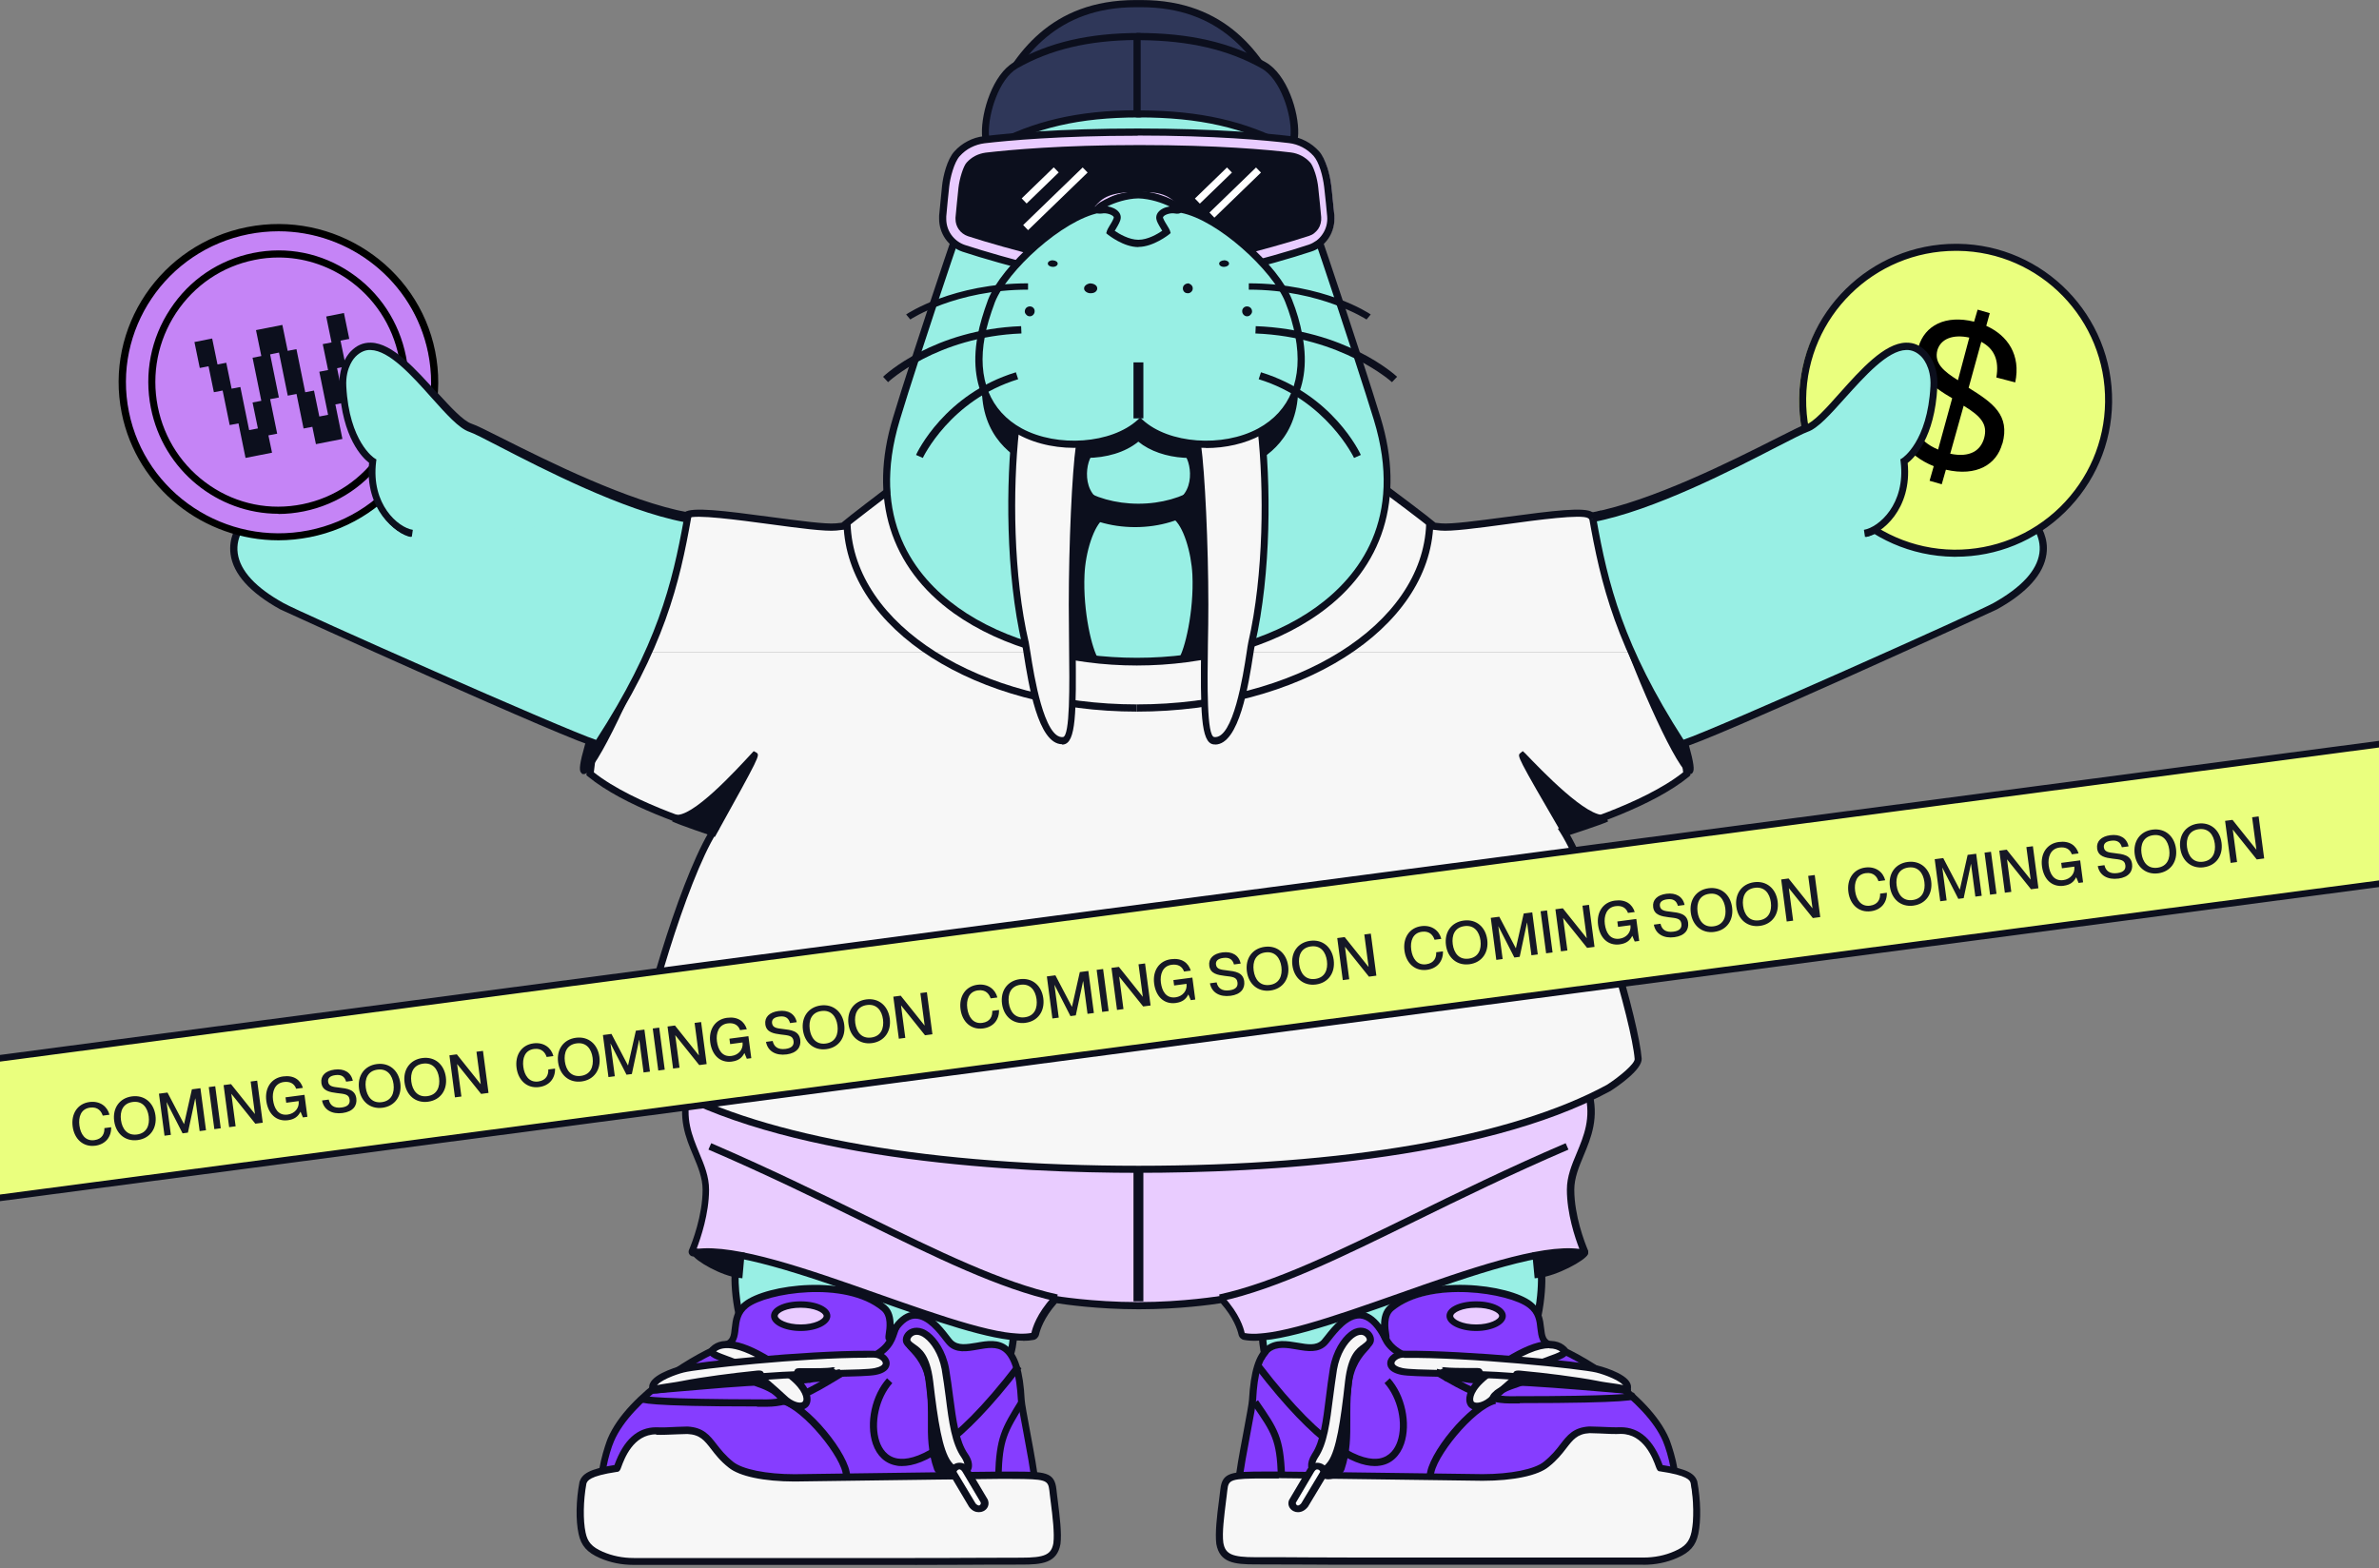 <?xml version="1.0" encoding="UTF-8"?>
<svg id="Layer_1" xmlns="http://www.w3.org/2000/svg" xmlns:xlink="http://www.w3.org/1999/xlink" version="1.1" viewBox="0 0 722 476">
  <rect x="0" y="0" width="722" height="476" fill="#808080" stroke="none"/>
  <!-- Generator: Adobe Illustrator 29.8.1, SVG Export Plug-In . SVG Version: 2.1.1 Build 2)  -->
  <defs>
    <style>
      .st0 {
        fill: none;
      }

      .st1, .st2 {
        fill: #0c0f1d;
      }

      .st3, .st4, .st5, .st6, .st7, .st2, .st8, .st9 {
        fill-rule: evenodd;
      }

      .st3, .st10 {
        fill: #fff;
      }

      .st4, .st11 {
        fill: #e9ccff;
      }

      .st12 {
        fill: #161826;
      }

      .st13 {
        stroke: #0c0f1d;
        stroke-width: 2px;
      }

      .st13, .st6 {
        fill: #eaff7e;
      }

      .st5 {
        fill: #f7f7f7;
      }

      .st14 {
        clip-path: url(#clippath-1);
      }

      .st7, .st15 {
        fill: #98efe4;
      }

      .st8 {
        fill: #2f3759;
      }

      .st16 {
        fill: #c584f6;
      }

      .st9 {
        fill: #863dff;
      }

      .st17 {
        clip-path: url(#clippath);
      }
    </style>
    <clipPath id="clippath">
      <rect class="st0" y="-204" width="722" height="922"/>
    </clipPath>
    <clipPath id="clippath-1">
      <rect class="st0" x="5" y="-203" width="719" height="886"/>
    </clipPath>
  </defs>
  <g class="st17">
    <g>
      <g class="st14">
        <g>
          <path class="st15" d="M383.99,410.61c-.8-2.45-.99-6.23-.99-6.23l13.25-11.34,67.66-17.04,2.54,5.47s1.6,6.98-.66,17.57l-40.79,20.95-41.02-9.39Z"/>
          <path class="st1" d="M425.63,422.86l-.43-.09-41.97-10.05-.19-.56c-.85-2.68-1.04-6.72-1.04-6.86v-.52l14.23-12.54,69.19-18.23,2.94,6.67c.14.52,1.71,7.89-.62,19.22l-.1.52-41.97,22.6-.05-.14ZM384.94,410.88l40.36,9.68,40.36-21.71c2.09-10.52.57-17.52.57-17.62l-2.09-4.74-67.1,17.71-12.8,11.42c.05,1.03.28,3.38.76,5.26h-.05Z"/>
          <path class="st15" d="M224.21,398.91c-2.26-10.9-.66-18.09-.66-18.09l7.67-6.82,77.79,23.35-1.93,7.05s-.19,3.94-.99,6.41l-44.86,6.18-37.01-18.09Z"/>
          <path class="st1" d="M261.35,418l-38.01-18.35-.1-.5c-2.32-10.93-.71-18.13-.66-18.4l.1-.32,8.43-7.42,79.89,23.68-2.23,7.97s-.19,3.87-.99,6.42l-.19.64-46.19,6.28h-.05ZM225.29,398.23l36.44,17.63,44.11-6.01c.61-2.32.76-5.47.76-5.51l1.7-6.24-76.67-22.77-7.01,6.15c-.24,1.46-1.18,7.79.62,16.72l.05.05h0Z"/>
          <path class="st11" d="M345.5,331h136.56c3.84,13.17-5.29,20.27-5.29,29.71,0,7.99,3.18,16.11,4.17,18.5.14.28-.14.56-.42.51-21.59-4.25-84.81,28.4-102.89,25.04-.42-.09-.75-.37-.8-.79-.33-1.49-1.59-5.56-6.04-10.32,0,0-10.86,1.87-25.29,1.87s-25.29-1.87-25.29-1.87c-4.45,4.81-5.71,8.83-6.04,10.32-.09.4-.4.7-.8.79-18.08,3.36-81.3-29.29-102.89-25.04-.33.05-.56-.23-.42-.51.98-2.38,4.17-10.56,4.17-18.5,0-9.43-9.13-16.54-5.29-29.71h136.56Z"/>
          <path class="st1" d="M310.35,406.95c-9.73,0-26.63-5.95-44.42-12.23-21.72-7.65-44.23-15.58-55.23-13.36-.56.09-1.08-.09-1.4-.52-.33-.42-.42-.99-.19-1.46.98-2.31,4.12-10.43,4.12-18.27,0-3.54-1.36-6.85-2.81-10.29-2.29-5.43-4.87-11.61-2.43-20.07l.23-.76h274.57l.23.76c2.43,8.45-.14,14.59-2.43,20.07-1.45,3.49-2.81,6.75-2.81,10.29,0,7.84,3.14,16,4.12,18.32.19.47.14,1.04-.19,1.46-.33.42-.89.61-1.4.52-11-2.17-33.51,5.71-55.23,13.36-19.89,7.03-38.71,13.64-47.55,11.94-.8-.14-1.45-.76-1.64-1.6-.33-1.42-1.45-5.1-5.38-9.54-2.43.38-12.4,1.84-24.9,1.84s-22.42-1.46-24.9-1.84c-3.93,4.44-5.05,8.12-5.38,9.54-.19.8-.84,1.46-1.64,1.6-.94.19-2.01.28-3.14.28l-.19-.05h0ZM371.1,393.26l.38.42c4.63,5.05,5.94,9.35,6.27,10.95,8.24,1.51,26.82-5,46.43-11.9,21.25-7.51,43.2-15.2,55.14-13.64-1.31-3.35-3.79-10.76-3.79-17.99,0-3.97,1.45-7.46,3-11.14,2.15-5.19,4.4-10.53,2.53-17.85H209.67c-1.87,7.32.38,12.65,2.53,17.85,1.54,3.68,2.99,7.13,2.99,11.14,0,7.27-2.53,14.68-3.79,17.99,11.89-1.56,33.89,6.14,55.14,13.64,19.61,6.89,38.19,13.45,46.48,11.85.33-1.56,1.64-5.85,6.27-10.91l.38-.42.56.09s11.23,1.89,25.14,1.89,24.99-1.89,25.09-1.89l.56-.09h.09,0Z"/>
          <path class="st9" d="M183.27,452.38c-2-2.35.93-12.26,2.14-14.98,5.62-13.01,26.26-25.4,34.81-28.41,4.93-1.69.79-7.94,6.13-12.11,6.13-4.84,30.67-8.36,41.87.89,4.14,3.38-.14,12.11,2.42,7.84,7.71-13.29,15.75.66,17.75,2.63,6.27,6.1,20.12-10.42,21.61,17.09.14,3.15,4.92,24.75,3.86,25.17-7.2,1.83-88.43.14-106.46,2.07-3.86.38-26.67,10.94-25.33,1.55l1.21-1.69v-.05h0Z"/>
          <path class="st1" d="M186.45,458.91c-1.77,0-3.16-.33-4.13-1.19-.74-.62-1.53-1.8-1.26-3.99l.19-.47.79-1.14c-1.72-3.94,1.81-14.11,2.42-15.53,5.95-14.01,27.46-26.51,35.45-29.31,1.77-.62,1.95-1.81,2.18-4.23.28-2.42.6-5.46,3.62-7.84,6.92-5.51,31.78-8.6,43.21.95,1.86,1.52,2.28,3.9,2.28,5.94,1.9-2.52,3.99-3.85,6.18-3.99,4.79-.28,8.55,4.66,10.64,7.36.46.57.79,1.04,1.07,1.33,1.72,1.71,4.27,1.24,7.25.76,3.16-.57,6.74-1.19,9.62,1.19,2.97,2.42,4.6,7.55,5.02,16.1.05,1.14.84,5.27,1.63,9.6,2.97,15.87,2.83,16.44,1.53,16.91-3.76,1-24.53,1-48.51,1.04-24.11.05-49.06.09-58.17,1.09-.84.09-3.02.81-5.3,1.62-6.04,2.09-11.8,3.9-15.84,3.9l.14-.09h0ZM183.15,454.3c-.09,1.09.23,1.52.51,1.76,2.55,2.14,12.54-1.28,17.93-3.09,2.74-.95,4.69-1.61,5.76-1.71,9.15-1,34.19-1.05,58.35-1.09,20.81,0,42.23-.09,47.25-.85-.05-2.18-1.44-9.55-2.37-14.54-.88-4.61-1.63-8.6-1.67-9.93-.42-7.74-1.81-12.49-4.23-14.49-2.14-1.76-4.97-1.23-7.95-.71-3.25.57-6.6,1.19-9.11-1.33-.28-.28-.74-.85-1.26-1.52-1.77-2.33-5.06-6.55-8.55-6.55h-.28c-2.09.14-4.09,1.9-5.99,5.18-.7,1.19-1.16,1.99-2.09,1.66-.93-.33-.79-1.24-.65-2.19.28-1.76.79-5.37-1.25-7.08-11.1-9.26-35.03-5.32-40.56-.9-2.32,1.85-2.56,4.13-2.83,6.37-.23,2.33-.56,4.99-3.62,6.03-9.11,3.23-28.9,15.77-34.19,28.12-1.63,3.75-3.67,12.4-2.32,14.01l.56.66-1.53,2.18h.09,0Z"/>
          <path class="st5" d="M192.2,474c-3.38,0-6.76-.6-9.86-2-3.71-1.63-5.12-3.45-5.77-6.57-.8-3.72-.8-9.64.28-15.46.52-1.49,1.6-3.03,10.23-4.33.28,0,2.82-11.5,11.97-11.36,2.02.14,7.7-.28,9.29-.28,6.85.37,6.76,5.45,13.05,10.48,3.1,2.61,10.8,4.01,19.24,4.01,10.09-.14,55.91-.79,61.44-.79,13.33.14,16.05-.51,16.57,4.52.52,4.89,1.74,12.29,1.22,16.3-.8,4.52-3.9,5.31-10.8,5.31-12.67,0-19.95.14-32.06.14h-84.92l.09.05Z"/>
          <path class="st1" d="M277.7,475h-85.35c-3.73,0-7.17-.7-10.33-2.09-3.82-1.67-5.66-3.72-6.42-7.3-.9-4.09-.8-10.19.28-15.86.8-2.33,2.83-3.86,10.62-5.07v-.05c2.74-7.58,6.98-11.4,12.64-11.4h.19c1.27.09,4.06,0,6.27-.14,1.32-.05,2.45-.09,3.07-.09,4.86.28,6.7,2.65,8.82,5.4,1.27,1.63,2.69,3.44,5,5.3,2.78,2.28,10.1,3.77,18.68,3.77l13.92-.19c17.41-.23,43.74-.6,47.84-.6h4.2c9.95,0,12.93,0,13.49,5.44.09,1.07.28,2.23.42,3.49.57,4.6,1.23,9.77.8,13.07-1.04,5.77-5.57,6.23-11.89,6.23s-11.46,0-16.47.05c-4.91,0-9.72.05-15.76.05h-.05ZM199.1,435.37c-6.94,0-9.67,7.53-10.57,10-.28.79-.52,1.4-1.32,1.4-8.45,1.26-8.96,2.74-9.25,3.58-.94,5.16-1.04,11.07-.24,14.84.61,2.93,1.93,4.37,5.19,5.81,2.88,1.26,6.04,1.91,9.44,1.91h85.35c6.04,0,10.85,0,15.76-.05,5,0,10.05-.05,16.46-.05,7.12,0,9.15-.88,9.77-4.42.38-2.93-.23-8-.8-12.47-.14-1.26-.33-2.42-.42-3.49-.38-3.26-1.08-3.49-11.37-3.53h-4.2c-4.11,0-30.38.37-47.79.6l-13.92.19c-9.34,0-16.84-1.58-20.05-4.23-2.5-1.95-4.01-3.91-5.33-5.63-2.03-2.6-3.35-4.37-7.17-4.56-.52,0-1.65.05-2.93.09-2.36.09-5.1.23-6.42.14h-.14l-.05-.14ZM229.76,426.91c-33.64,0-35.19-1.1-35.76-1.53l1.22-1.77c.52.24,4.99,1.1,36.75,1.15h.85c7.15,0,13.88-4.06,20.33-7.92,3.2-1.91,6.49-3.91,9.74-5.34,5.69-2.43,6.63-5.15,7.34-7.3.28-.81.52-1.53.99-2.2l1.79,1.19c-.28.43-.47,1-.71,1.72-.85,2.48-1.98,5.82-8.52,8.64-3.15,1.38-6.26,3.24-9.51,5.2-6.73,4.06-13.69,8.25-21.46,8.25h-3.06v-.09h0Z"/>
          <path class="st1" d="M258,448h-2.18c0-5.26-12.15-20.34-18.82-21.89l.47-2.11c7.85,1.83,20.53,17.71,20.53,24ZM303.96,448l-1.96-.1c.38-11.72,1.96-14.3,7.25-22.9l1.75,1.07c-5.42,8.85-6.7,10.89-7.04,21.93ZM273.82,445c-.61,0-1.18,0-1.74-.14-3.39-.57-5.93-2.91-7.2-6.59-2.12-6.26-.28-14.81,4.33-19.92l1.6,1.48c-4.05,4.49-5.74,12.28-3.91,17.72.71,2.05,2.21,4.63,5.55,5.16,4.61.72,15.39-1.96,35.86-28.71l1.69,1.34c-18.4,24.03-29.69,29.66-36.23,29.66h.05Z"/>
          <path class="st5" d="M238.02,415.6c-2.5-1.66-16.33-11.38-21.79-5.99-1.96,1.8,8.73,3.18,13.19,6.91,0,0,5.73,4.61,8.37,7.05,2.37,2.3,5.23,2.95,6.41,2.03,1.32-.78,1.96-4.74-6.14-9.95l-.05-.05h0Z"/>
          <path class="st1" d="M242.77,428c-1.73,0-3.95-1.01-5.72-2.88-2.54-2.45-8.22-7.21-8.27-7.26-2-1.78-5.54-3.03-8.36-4.08-3.54-1.3-5.13-1.92-5.4-3.22-.04-.34-.09-.96.54-1.59,3.86-3.94,11.49-1.97,22.71,5.91l.32.24c6.49,4.42,7.4,7.93,7.4,9.61,0,1.2-.5,2.16-1.32,2.64-.5.39-1.14.58-1.91.58v.05h0ZM217.38,410.22c.77.43,2.41,1.01,3.68,1.49,3,1.11,6.72,2.45,8.99,4.42.23.19,5.77,4.85,8.4,7.35,2.18,2.21,4.5,2.55,5.04,2.07.18-.1.36-.34.36-.86,0-.77-.41-3.65-6.45-7.74l-.36-.24c-12.54-8.84-17.67-8.12-19.71-6.53l.04.05h0Z"/>
          <path class="st5" d="M264.14,411.02c-18.84-.28-52.74,3.34-57.12,4.5-1.57.37-10.76,3.2-8.73,6.45.28.37,16.72-2.69,32.88-4.13,14.45-1.16,29.83-.79,33.52-1.53,5.68-1.16,3.05-5.29-.51-5.29h-.05Z"/>
          <path class="st1" d="M198.54,423c-.75,0-.84-.18-1.07-.46-.51-.83-.61-1.71-.23-2.58,1.4-3.36,9.67-5.44,9.72-5.44,4.67-1.2,37.15-4.52,56.12-4.52h1.96c2.48,0,4.72,1.61,4.95,3.55.09.88-.14,3-4.2,3.78-1.87.37-6.21.46-12.24.6-6.31.14-14.21.32-21.82.92-9.86.83-19.72,2.3-26.21,3.23-4.21.6-6.03.88-6.96.88v.05h0ZM262.98,412.12c-19.63,0-51.45,3.41-55.47,4.47-2.62.65-7.62,2.58-8.27,4.2v.09c2.01-.26,4.02-.53,6.03-.83,6.54-.97,16.45-2.4,26.35-3.27,7.66-.6,15.61-.78,21.96-.92,5.7-.14,10.19-.23,11.87-.6,1.59-.32,2.57-.92,2.48-1.52-.05-.65-1.21-1.66-2.8-1.66h-2.06l-.09.05h0Z"/>
          <path class="st4" d="M243,396c-4.42,0-8,1.55-8,3.44s3.54,3.56,8,3.56,8-1.67,8-3.56-3.54-3.44-8-3.44Z"/>
          <path class="st1" d="M243,404c-5.03,0-9-2.02-9-4.57s3.88-4.43,9-4.43,9,1.94,9,4.43-3.97,4.57-9,4.57ZM243,396.94c-4.24,0-6.97,1.46-6.97,2.5s2.78,2.58,6.97,2.58,6.97-1.55,6.97-2.58-2.74-2.5-6.97-2.5Z"/>
          <path class="st2" d="M276.03,408.12c-.51.66,5.04,3.67,5.83,12.5,1.06,10.29-.79,16.45,2.13,25.2.51,1.55,5.18,3.67,5.96.66.51-1.97-3.05-8.6-1.85-10.06.65-1.03-5.18-10.95-5.18-13.68s-2.27-10.95-5.18-12.65c-.65-.38-1.34-2.63-1.71-1.97h0Z"/>
          <path class="st1" d="M288.65,449c-2.09,0-4.61-1.41-5.15-2.9-1.94-5.57-1.94-10.02-1.89-15.17,0-3.09,0-6.32-.39-10.16-.58-5.99-3.59-9.13-5.05-10.68-.78-.8-1.6-1.64-.92-2.53l.29-.47.83-.09c.83,0,1.26.7,1.7,1.45.15.23.39.66.53.8,3.55,1.97,5.92,10.54,5.92,13.48,0,1.17,1.75,4.68,3.01,7.21,2.38,4.87,2.86,6.09,2.28,6.98-.29.66.53,3,1.02,4.45.78,2.2,1.41,4.07,1.07,5.29-.39,1.41-1.51,2.25-3.06,2.29h-.15l-.05.05h0ZM283.8,427.37v3.6c0,4.96-.05,9.22,1.8,14.42.15.42,1.8,1.36,3.11,1.45.73,0,.92-.37,1.02-.75.15-.56-.53-2.67-1.02-4.03-1.02-2.9-1.6-4.87-.92-6.09-.15-.8-1.36-3.28-2.28-5.1-.57-1.18-1.14-2.37-1.7-3.56v.05h0Z"/>
          <path class="st2" d="M252.99,416.05c.12,1.21-1.07,1.74-1.76,2.42,0,0-4.97,0-5.79.39-.12,0-1.4.15-1.64.15,0-.15-.94-.82-1.07-1.06-1.19-1.89-1.4-1.35,3.16-1.35.94,0,4.97,0,5.91-.29.37-.15,1.31.29,1.19-.29v.05h0Z"/>
          <path class="st1" d="M243.97,420h-1.02v-.62l-.09-.05c-.49-.38-.8-.62-.98-1.01l-.27-.38c-.4-.53-.84-1.15-.49-1.92.35-.77.97-.77,2.52-.72h2.62c4.83,0,5.89-.19,6.12-.24.27-.1.62-.05.93,0h.27c-.09,0-.35.1-.53.34l.58.43,1.24-.24.13.53-.09.19c-.13,1.2-1.11,1.92-1.77,2.4-.18.14-.35.24-.53.38l-.27.24h-.35c-2.39,0-5.32.14-5.85.34l-.35.1h-.58c-.4.08-.8.12-1.2.14l-.04.1h0ZM244.05,417.55s.18.14.27.19c.22,0,.44,0,.66-.05h.53c.09,0,.18-.05.31-.1h-1.77v-.05h0Z"/>
          <path class="st2" d="M230.4,417.32c-1.2.34,2.27,2.01,1.48,2.01-6.25,0-26.06,2.01-31.47,2.45-7.31.78,4.12-.78,6.66-1.39,6.25-1.4,16.89-2.79,21.52-3.23,0,0,3.56-.45,1.85.17h-.05Z"/>
          <path class="st1" d="M198.25,422.95c-.97,0-1.15-.26-1.24-1.03-.09-.79,1.27-1.39,4.1-1.8,2.12-.31,4.74-.72,5.75-.92,6.08-1.23,16.43-2.52,21.54-3.03,2.12-.26,3.22-.41,3.45.87.05.31,0,.51-.05.72.69.46,1.38.92,1.15,1.9l-.23.87h-.92c-4.79,0-18,1.18-25.87,1.85-2.3.21-4.14.36-5.34.46-1.06.1-1.75.15-2.3.15l-.05-.05h0Z"/>
          <path class="st2" d="M237,425c0-1.05-.38-1.33-1.24-2.09-2.35-2-6.37-3.04-6.76-3.28,0,0,.98-1.19,1.58-.28.98,1.05,6.37,3.57,6.37,5.66h.04Z"/>
          <path class="st1" d="M238,424.95h-1.88c0-.47-.98-1.31-2-2.05-1.47-.89-3.1-1.54-4.12-1.87-.69-.23-.9-.33-1.06-.47l-.94-.7.78-.93s.73-.98,1.76-.93c.49,0,.9.33,1.22.79.12.09.86.61,1.55,1.03.61.42,1.18.79,1.71,1.17.53.33,1.02.65,1.47,1.07l.16.19c.78.7,1.35,1.26,1.35,2.75v-.05Z"/>
          <path class="st5" d="M281.26,405.27c1.87,1.46,4.65,4.86,5.66,10.19,1.87,10.99,2.02,20.95,5.96,26.47,3.33,4.86-1.46,7.31-5.2,2.36-2.78-3.78-4.19-12.55-5.66-25.01-1.31-10.33-5.36-9.58-6.82-11.94-1.01-1.7,2.02-5.24,6.11-2.08h-.05Z"/>
          <path class="st1" d="M291.8,447.95c-1.54,0-3.43-.89-5.12-3.15-2.83-3.95-4.28-12.31-5.77-25.41-.89-7-2.93-8.46-4.62-9.58-.7-.52-1.44-.99-1.94-1.83-.75-1.22-.25-2.96,1.09-4.04,1.44-1.13,3.88-1.55,6.61.56,2.24,1.74,4.97,5.5,5.97,10.8.5,2.96.89,5.87,1.24,8.6.95,7.28,1.79,13.53,4.43,17.34,2.04,2.96,1.44,5.26-.1,6.25-.5.33-1.14.52-1.84.52l.05-.05h0ZM278.23,405.16c-.5,0-.9.14-1.29.42-.6.47-.75,1.08-.6,1.32.25.42.75.75,1.34,1.17,1.89,1.32,4.52,3.15,5.52,11.09,1.44,12.45,2.83,20.86,5.37,24.43,1.54,2.07,3.18,2.49,3.78,2.11.55-.38.55-1.64-.55-3.29-2.93-4.18-3.83-10.71-4.77-18.28-.36-2.84-.77-5.68-1.24-8.5-.89-4.74-3.23-8.03-5.17-9.49-.85-.66-1.69-.99-2.44-.99h.05Z"/>
          <path class="st3" d="M293.22,446.5l5.65,9.96c.73,1.84-1.76,3.92-3.73,1.32l-6.12-10.62c-.31-1.7,2.7-3.54,4.15-.66h.05Z"/>
          <path class="st1" d="M297.05,459c-.96,0-2.01-.39-2.92-1.58l-6.09-10.25c-.25-1.32.76-2.63,2.32-3.07,1.26-.31,2.92,0,3.93,1.84l5.49,9.24c.6,1.45,0,2.94-1.41,3.55-.35.17-.8.26-1.26.26h-.05ZM290.3,446.73l5.79,9.64s.65.74,1.16.57c.3-.13.55-.57.35-.96l-5.44-9.16c-.25-.44-.65-.92-1.16-.79-.35.09-.65.44-.7.7h0ZM347,355h-3v40h3v-40ZM211.03,380.46c.62,1.47,8.44,6.02,13.45,6.54l.52-5.8s-12.16-.09-13.4-1.08c-.33-.26-.71-.04-.57.35h0Z"/>
          <path class="st1" d="M225.25,388l-1.08-.13c-5.11-.52-13.27-5.2-14.07-7.09-.24-.6-.05-1.2.47-1.55.56-.35,1.28-.3,1.78.13.84.47,7.18.77,12.52.82h1.13l-.7,7.83h-.05ZM213.85,381.64c2.25,1.51,6.19,3.53,9.48,4.21l.33-3.7c-3.05,0-7.08-.17-9.8-.52h0Z"/>
          <path class="st9" d="M507.73,452.38c2-2.35-.93-12.26-2.14-14.98-5.62-13.01-26.26-25.4-34.81-28.41-4.92-1.69-.79-7.94-6.13-12.11-6.13-4.84-30.67-8.36-41.87.89-4.14,3.38.14,12.11-2.42,7.84-7.71-13.29-15.75.66-17.75,2.63-6.27,6.1-20.12-10.42-21.61,17.09-.14,3.15-4.92,24.75-3.86,25.17,7.2,1.83,88.43.14,106.46,2.07,3.86.38,26.67,10.94,25.33,1.55l-1.21-1.69v-.05Z"/>
          <path class="st1" d="M504.64,459c-4.03,0-9.83-1.8-15.96-3.9-2.34-.81-4.54-1.52-5.34-1.62-9.17-1-34.26-1.04-58.6-1.09-24.2-.05-45.08-.09-48.77-1.04-1.4-.47-1.55-1.09,1.45-16.91.8-4.37,1.59-8.46,1.64-9.6.47-8.55,2.06-13.68,5.06-16.1,2.9-2.38,6.51-1.71,9.69-1.19,3,.52,5.57,1,7.3-.76.23-.24.61-.71,1.08-1.33,2.11-2.71,6.04-7.65,10.72-7.36,2.25.14,4.35,1.52,6.23,3.99,0-2.04.47-4.42,2.29-5.94,11.52-9.55,36.56-6.46,43.53-.95,3.04,2.42,3.37,5.42,3.65,7.84.28,2.42.47,3.61,2.2,4.23,8.05,2.85,29.68,15.3,35.71,29.36.61,1.42,4.17,11.54,2.43,15.53l.98,1.61c.33,2.19-.52,3.37-1.26,3.99-.98.81-2.39,1.19-4.17,1.19l.14.05ZM377.18,449.36c4.77.76,26.54.81,47.6.85,24.39.05,49.57.09,58.79,1.09,1.08.09,3.04.76,5.8,1.71,5.43,1.85,15.49,5.27,18.07,3.09.28-.24.61-.66.52-1.76l-1.54-2.18.56-.66c1.36-1.61-.7-10.26-2.29-14.01-5.29-12.4-25.23-24.89-34.45-28.17-3.09-1.09-3.37-3.71-3.65-6.03-.23-2.23-.47-4.56-2.86-6.37-5.57-4.42-29.68-8.36-40.86.9-2.06,1.71-1.55,5.32-1.26,7.08.14.95.28,1.85-.65,2.19-.98.33-1.4-.43-2.11-1.66-1.92-3.33-3.93-5.04-6.04-5.23-3.6-.19-7.02,4.18-8.89,6.56-.51.66-.98,1.23-1.26,1.52-2.53,2.47-5.9,1.9-9.17,1.33-3-.52-5.85-1-8,.71-2.48,1.99-3.89,6.75-4.26,14.49-.05,1.28-.8,5.27-1.68,9.93-.94,5.03-2.34,12.35-2.39,14.54l.05.09h0Z"/>
          <path class="st5" d="M497.8,474c3.38,0,6.76-.6,9.86-2,3.71-1.63,5.12-3.45,5.77-6.57.8-3.72.8-9.64-.28-15.46-.52-1.49-1.6-3.03-10.23-4.33-.28,0-2.82-11.5-11.97-11.36-2.02.14-7.7-.28-9.29-.28-6.85.37-6.76,5.45-13.05,10.48-3.1,2.61-10.8,4.01-19.24,4.01-10.09-.14-55.91-.79-61.45-.79-13.33.14-16.05-.51-16.57,4.52-.52,4.89-1.74,12.29-1.22,16.3.8,4.52,3.9,5.31,10.8,5.31,12.67,0,19.95.14,32.06.14h84.92l-.09.05h0Z"/>
          <path class="st1" d="M498.67,474.95h-85.39c-6.04,0-10.86,0-15.77-.05-5,0-10.05-.05-16.47-.05s-10.86-.47-11.9-6.19c-.42-3.3.19-8.56.8-13.16.14-1.21.28-2.37.42-3.4.57-5.4,3.59-5.4,13.5-5.44h4.2c4.11,0,30.49.37,47.91.6l13.93.19c8.59,0,15.91-1.49,18.65-3.77,2.31-1.86,3.78-3.67,5-5.3,2.12-2.74,3.97-5.12,8.78-5.4.52,0,1.79.05,3.16.09,2.22.09,4.96.23,6.18.14h.19c5.71,0,9.96,3.81,12.7,11.4v.09c7.84,1.21,9.73,2.7,10.53,4.88,1.09,5.81,1.18,11.91.33,16-.76,3.58-2.55,5.63-6.42,7.3-3.16,1.4-6.61,2.09-10.34,2.09v-.05h0ZM388.07,448.77h-4.2c-10.29,0-11.05.28-11.38,3.53-.1,1.07-.28,2.23-.42,3.44-.52,4.28-1.23,9.53-.8,12.56.61,3.44,2.64,4.37,9.77,4.37,6.42,0,11.52,0,16.52.05,4.91,0,9.72.05,15.77.05h85.39c3.4,0,6.61-.65,9.44-1.91,3.26-1.4,4.53-2.88,5.19-5.81.8-3.77.71-9.67-.28-15.02-.28-.7-.8-2.19-9.39-3.44-.61,0-.85-.6-1.13-1.35-.9-2.47-3.64-10-10.62-10h-.14c-1.27.09-4.01,0-6.37-.14-1.27-.05-2.41-.09-2.97-.09-3.73.19-5.05,1.95-7.08,4.56-1.32,1.72-2.83,3.67-5.38,5.67-3.21,2.65-10.72,4.23-20.06,4.23l-13.93-.19c-17.42-.23-43.76-.6-47.87-.6l-.05.09ZM461.21,426h-3.06c-7.76,0-14.72-4.02-21.44-7.91-3.29-1.87-6.35-3.66-9.5-5.03-6.54-2.65-7.67-5.9-8.51-8.27-.23-.64-.42-1.23-.7-1.65l1.79-1.14c.42.64.7,1.37.99,2.1.75,2.1,1.65,4.71,7.34,6.99,3.29,1.42,6.58,3.29,9.78,5.12,6.49,3.75,13.17,7.59,20.31,7.59h.85c31.93,0,36.21-.82,36.77-1.1l1.18,1.74c-.56.41-2.12,1.46-35.74,1.46l-.05.09h0Z"/>
          <path class="st1" d="M435.18,448h-2.18c0-6.29,12.68-22.17,20.53-24l.47,2.11c-6.67,1.55-18.82,16.63-18.82,21.89ZM387.82,447.95c-.38-10.92-1.8-12.94-7.68-21.46l-.14-.24,1.8-1.25.14.24c5.88,8.52,7.63,11.07,8.06,22.66l-2.18.1v-.05h0ZM417.23,445c-6.54,0-17.79-5.64-36.23-29.66l1.69-1.34c20.52,26.75,31.24,29.42,35.86,28.71,3.29-.57,4.85-3.1,5.55-5.16,1.88-5.45.14-13.23-3.91-17.72l1.6-1.48c4.61,5.11,6.45,13.71,4.33,19.92-1.27,3.68-3.81,6.07-7.2,6.59-.58.1-1.16.15-1.74.14h.05,0Z"/>
          <path class="st5" d="M452.98,415.6c2.5-1.66,16.33-11.38,21.79-5.99,1.95,1.8-8.73,3.18-13.19,6.91,0,0-5.73,4.61-8.37,7.05-2.36,2.3-5.23,2.95-6.41,2.03-1.32-.78-1.96-4.74,6.14-9.95l.05-.05h0Z"/>
          <path class="st1" d="M448.22,428c-.77,0-1.5-.19-2.04-.63-.68-.43-1.18-1.4-1.18-2.6,0-1.69.86-5.2,7.39-9.63l.36-.24c11.16-7.9,18.83-9.87,22.68-5.92.59.58.59,1.2.54,1.54-.27,1.3-1.81,1.93-5.4,3.23-2.81,1.01-6.35,2.31-8.35,4.05-.09.05-5.76,4.82-8.3,7.32-1.77,1.83-3.95,2.84-5.67,2.84l-.05.05h0ZM470.22,409.22c-3.08,0-8.12,1.68-16.33,7.51l-.36.24c-6.03,4.09-6.44,6.94-6.44,7.76,0,.53.18.77.27.82.68.53,2.99.24,5.13-1.97,2.63-2.55,8.17-7.22,8.39-7.42,2.27-1.97,5.99-3.32,8.98-4.43,1.27-.43,2.9-1.06,3.67-1.49-.73-.53-1.77-.96-3.36-.96l.05-.05h0Z"/>
          <path class="st5" d="M425.97,411.02c19.38-.28,54.24,3.34,58.75,4.5,1.61.37,11.07,3.2,8.98,6.45-.29.37-17.19-2.69-33.82-4.13-14.87-1.16-30.68-.79-34.48-1.53-5.84-1.16-3.14-5.29.52-5.29h.05Z"/>
          <path class="st1" d="M493.4,422.95c-.95,0-2.84-.28-7.01-.88-6.63-.97-16.58-2.4-26.57-3.23-7.72-.6-15.68-.78-22.12-.92-6.11-.14-10.52-.23-12.41-.6-4.12-.83-4.36-2.9-4.26-3.78.19-1.94,2.51-3.55,5.02-3.55,18.81-.14,53.95,3.27,58.88,4.52.05,0,8.43,2.07,9.85,5.44.38.88.29,1.75-.24,2.53-.24.32-.38.51-1.14.51v-.05h0ZM426.04,412.08c-1.61,0-2.8.97-2.84,1.66-.05.6.95,1.2,2.51,1.52,1.7.37,6.25.46,12.03.6,6.44.14,14.45.32,22.22.92,10.04.83,20.08,2.3,26.72,3.27,2.03.3,4.07.57,6.11.83v-.09c-.66-1.61-5.73-3.55-8.38-4.19-4.22-1.06-38.61-4.7-58.31-4.42l-.05-.09h0Z"/>
          <path class="st4" d="M448,396c4.42,0,8,1.55,8,3.44s-3.54,3.56-8,3.56-8-1.67-8-3.56,3.54-3.44,8-3.44Z"/>
          <path class="st1" d="M448,404c-5.03,0-9-2.02-9-4.57s3.88-4.43,9-4.43,9,1.94,9,4.43-3.97,4.57-9,4.57ZM448,396.94c-4.23,0-6.97,1.46-6.97,2.5s2.78,2.58,6.97,2.58,6.97-1.55,6.97-2.58-2.74-2.5-6.97-2.5Z"/>
          <path class="st2" d="M414.97,408.12c.51.66-5.04,3.67-5.83,12.5-1.06,10.29.79,16.45-2.13,25.2-.51,1.55-5.18,3.67-5.96.66-.51-1.97,3.05-8.6,1.85-10.06-.65-1.03,5.18-10.95,5.18-13.68s2.27-10.95,5.18-12.65c.65-.38,1.34-2.63,1.71-1.97h0Z"/>
          <path class="st1" d="M403.15,449h-.14c-1.46-.05-2.51-.89-2.92-2.3-.32-1.22.27-3.09,1-5.25.46-1.41,1.23-3.8,1-4.41-.64-.98-.18-2.2,2.1-7.08,1.19-2.58,2.79-6.09,2.79-7.22,0-2.95,2.24-11.53,5.66-13.55.05-.05.27-.47.46-.75.41-.75.82-1.45,1.6-1.45h.59l.41.52c.73.89,0,1.78-.78,2.58-1.37,1.5-4.2,4.69-4.75,10.69-.41,3.89-.36,7.08-.36,10.17,0,5.16.05,9.61-1.78,15.14-.5,1.5-2.88,2.91-4.84,2.91h-.05ZM403.97,436.02c.68,1.12.09,3.09-.87,6.09-.46,1.36-1.14,3.47-.96,4.03.09.38.27.7.96.75h.09c1.28,0,2.74-1.03,2.88-1.45,1.73-5.2,1.69-9.52,1.69-14.44v-3.61c-.53,1.19-1.06,2.38-1.6,3.56-.82,1.83-1.96,4.27-2.14,5.11l-.05-.05h0Z"/>
          <path class="st2" d="M437.01,416.05c-.13,1.21,1.16,1.74,1.93,2.42,0,0,5.42,0,6.31.39.13,0,1.52.15,1.79.15,0-.15,1.03-.82,1.16-1.06,1.3-1.89,1.52-1.35-3.45-1.35-1.03,0-5.42,0-6.45-.29-.4-.15-1.43.29-1.3-.29v.05h0Z"/>
          <path class="st1" d="M448.05,419.85h-1.02s-.75-.05-1.24-.1l-.93-.15c-.53-.19-3.46-.34-5.85-.34h-.35l-.27-.24s-.31-.24-.53-.39c-.66-.48-1.55-1.16-1.77-2.28l-.09-.15.09-.53v-.19l1.11.24.75-.39c-.11-.2-.31-.32-.53-.34h.27c.31,0,.67-.05,1.02.05.13,0,1.2.19,6.03.19h2.61c1.51,0,2.13-.05,2.52.73.36.77-.09,1.36-.49,1.94l-.36.53s-.4.48-.89.87c0,0-.04,0-.09.05v.63-.15h0ZM445.48,417.53h.53c.22,0,.49,0,.67.05.09-.05.18-.15.27-.19h-1.77c.13,0,.22.05.31.1v.05Z"/>
          <path class="st2" d="M460.65,417.32c1.24.34-2.33,2.01-1.52,2.01,6.43,0,26.83,2.01,32.4,2.45,7.53.78-4.24-.78-6.86-1.39-6.43-1.4-17.39-2.79-22.15-3.23,0,0-3.67-.45-1.91.17h.05Z"/>
          <path class="st1" d="M493.67,423c-.52,0-1.28-.05-2.37-.15-1.18-.1-3.13-.26-5.5-.46-8.1-.67-21.7-1.8-26.62-1.8h-.8l-.33-.93c-.24-.92.47-1.44,1.18-1.9-.1-.21-.1-.41-.05-.72.24-1.23,1.37-1.13,3.55-.87,5.21.46,15.92,1.75,22.12,2.98,1.09.26,3.79.62,5.92.93,2.87.41,4.28,1.01,4.22,1.8-.1.77-.28,1.03-1.28,1.03l-.05.1h0Z"/>
          <path class="st2" d="M454,425c0-1.05.39-1.33,1.24-2.09,2.35-2,6.37-3.04,6.76-3.28,0,0-.98-1.19-1.58-.28-.98,1.05-6.37,3.57-6.37,5.66h-.04Z"/>
          <path class="st1" d="M454.07,425h-2.07c0-1.45.68-2.05,1.49-2.75l.18-.19c.53-.39,1.09-.75,1.67-1.07.59-.37,1.22-.79,1.89-1.17.72-.42,1.58-.93,1.8-1.17.23-.33.72-.61,1.22-.65.95,0,1.8.79,1.94.93l.81.93-1.04.7s-.45.23-1.22.47c-1.08.37-2.84.93-4.37,1.77-1.17.79-2.39,1.68-2.39,2.19h.09,0Z"/>
          <path class="st5" d="M409.4,405.27c-1.67,1.46-4.16,4.86-5.06,10.19-1.67,10.99-1.81,20.95-5.33,26.47-2.98,4.86,1.31,7.31,4.66,2.36,2.49-3.78,3.75-12.55,5.06-25.01,1.17-10.33,4.79-9.58,6.1-11.94.9-1.7-1.81-5.24-5.47-2.08h.05Z"/>
          <path class="st1" d="M400.01,448c-.61,0-1.21-.17-1.71-.52-1.42-.94-1.99-3.24-.1-6.21,2.56-3.81,3.32-10.06,4.22-17.35.33-2.73.71-5.64,1.19-8.61.95-5.36,3.56-9.12,5.69-10.82,2.56-2.12,4.93-1.69,6.31-.57,1.28,1.08,1.76,2.78,1.04,4-.48.85-1.19,1.36-1.9,1.88-1.57,1.17-3.56,2.59-4.41,9.59-1.42,13.12-2.8,21.49-5.51,25.4-1.61,2.3-3.42,3.2-4.89,3.2h.05ZM413.02,405.16c-.71,0-1.47.33-2.33.99-1.85,1.5-4.08,4.75-4.93,9.55-.47,2.92-.81,5.78-1.19,8.51-.95,7.53-1.76,14.06-4.6,18.25-1.04,1.65-1.04,2.91-.52,3.24.57.38,2.14,0,3.65-2.12,2.42-3.53,3.75-11.95,5.12-24.41.95-7.95,3.42-9.78,5.27-11.1.57-.42,1-.75,1.28-1.18.14-.23,0-.85-.57-1.32-.33-.28-.76-.42-1.23-.42h.05Z"/>
          <path class="st3" d="M397.78,446.5l-5.65,9.96c-.73,1.84,1.76,3.92,3.73,1.32l6.12-10.62c.31-1.7-2.7-3.54-4.15-.66h-.05Z"/>
          <path class="st1" d="M393.89,459c-.45,0-.85-.09-1.2-.26-1.41-.61-2.06-2.14-1.46-3.46l5.52-9.32c1-1.84,2.71-2.19,3.92-1.84,1.51.39,2.51,1.75,2.31,3.06l-.1.31-5.92,9.85c-.95,1.22-2.06,1.66-3.01,1.66h-.05ZM399.76,446c-.45,0-.75.44-1,.83l-5.47,9.28c-.1.26.1.7.45.83.45.17,1.05-.44,1.2-.66l5.73-9.54c0-.31-.35-.61-.7-.7h-.2v-.04ZM479.92,380.46c-.62,1.47-8.4,6.02-13.39,6.54l-.53-5.8s12.1-.09,13.39-1.08c.34-.26.72-.04.58.35h-.05,0Z"/>
          <path class="st1" d="M465.75,388l-.75-7.81h1.21c5.63,0,12.36-.39,13.32-.86.5-.39,1.26-.43,1.86-.13s.75.95.5,1.55c-.86,1.9-9.5,6.56-14.92,7.12l-1.16.13h-.05ZM467.46,382.09l.35,3.71c3.42-.65,7.59-2.72,10-4.23-2.92.34-7.14.47-10.35.52Z"/>
          <path class="st5" d="M505,198c-16.05-27.9-18.15-38.58-22.41-41.39-3.84-2.62-37.9,4.35-45.34,3.61l-2.11-.23c-1.96-1.78-13.9-10.77-13.9-10.77-10.25-13.95-43.42-26.22-75.75-26.22s-65.69,12.22-75.94,26.22c0,0-11.74,8.99-13.71,10.77l-2.1.23c-7.49.75-41.5-6.23-45.34-3.61-4.26,2.86-6.36,13.48-22.41,41.39"/>
          <path class="st1" d="M503.99,198c-8.05-13.88-12.63-23.54-15.63-29.9-2.9-6.17-4.54-9.56-6.41-10.82-1.87-1.25-15.21.51-24.94,1.86-8.56,1.16-16.61,2.23-19.93,1.9l-2.48-.28-.23-.23c-1.87-1.72-13.66-10.49-13.8-10.58l-.23-.23c-10.43-14.07-44.03-25.54-74.92-25.54s-64.67,11.47-75.06,25.54l-.23.23s-11.74,8.91-13.62,10.58l-.23.23-2.48.28c-3.32.33-11.37-.74-19.93-1.9-9.73-1.3-23.07-3.11-24.94-1.86-1.87,1.25-3.51,4.64-6.41,10.77-3.04,6.41-7.63,16.06-15.63,29.9l-1.87-1.07c8-13.79,12.54-23.4,15.58-29.76,3.18-6.73,4.77-10.07,7.16-11.65,2.34-1.62,11.56-.51,26.44,1.49,8.42,1.11,16.38,2.18,19.42,1.9l1.78-.19c2.43-2.09,12.12-9.42,13.38-10.4,10.9-14.48,45.25-26.28,76.74-26.28s65.65,11.79,76.55,26.28c1.31.98,11.14,8.31,13.57,10.4l1.78.19c3.04.28,11-.79,19.42-1.9,14.88-2,24.05-3.11,26.44-1.49,2.39,1.58,3.98,4.92,7.16,11.65,2.99,6.36,7.58,15.97,15.58,29.76l-1.87,1.07-.14.05h0Z"/>
          <path class="st5" d="M504.4,198c4.61,8.07,7.6,37.21,7.6,37.21-12.54,10.3-37.48,17.25-37.48,17.25,9.42,14.97,21.91,58.19,22.7,69.06.23,2.89-8.95,8.81-8.95,8.81-33.51,18.19-89.31,24.67-142.77,24.67s-109.26-6.48-142.77-24.67c0,0-9.18-5.92-8.95-8.81.84-10.82,13.29-54.04,22.7-69.06,0,0-24.94-6.95-37.48-17.25,0,0,2.98-29.19,7.6-37.21"/>
          <path class="st1" d="M345.55,356c-36.43,0-103.45-3.23-143.19-24.83-2.33-1.5-9.74-6.59-9.5-9.86.84-10.99,12.72-52.32,22.12-68.49-5.45-1.64-25.48-8.04-36.52-17.11l-.47-.37v-.56c.19-1.22,3.12-29.55,7.78-37.77l1.86,1.08c-4.1,7.2-6.94,32.17-7.41,36.33,12.39,9.86,36.38,16.64,36.66,16.74l1.4.37-.79,1.21c-9.18,14.63-21.71,57.92-22.54,68.72-.09,1.36,4.29,5.14,8.48,7.85,29.07,15.8,79.56,24.54,142.12,24.54s113-8.74,142.16-24.59c4.1-2.66,8.48-6.45,8.39-7.81-.84-10.8-13.37-54.09-22.55-68.72l-.79-1.21,1.4-.37c.23-.05,24.27-6.87,36.66-16.74-.47-4.16-3.31-29.13-7.41-36.33l1.86-1.08c4.7,8.18,7.59,36.56,7.73,37.77v.56l-.37.37c-11.04,9.07-31.07,15.47-36.52,17.11,9.46,16.17,21.29,57.5,22.12,68.49.23,3.32-7.17,8.37-9.41,9.82-39.83,21.65-106.85,24.87-143.23,24.87h-.05Z"/>
          <path class="st2" d="M205.25,156c-1.52-.09-8.75,17.58-15.88,39.32-7.27,21.89-12.66,38.58-11.1,38.67,1.66.14,13.54-23.19,20.81-45.07,7.27-21.8,7.74-32.83,6.21-32.92h-.05,0Z"/>
          <path class="st1" d="M177.25,234.95h-.52l-.48-.55c-1-1.48.57-7.68,11.51-39.42,2.28-6.71,13.75-39.98,17.5-39.98.48,0,.86.28,1.14.69,1.66,2.41-.1,14.71-6.61,33.59-5.8,16.89-19.12,45.71-22.59,45.71l.05-.05h0ZM204.84,158.01c-2.33,3.79-8.13,17.35-15.03,37.62-3.62,10.46-9.85,28.59-11.37,35.35,3.85-5.97,13.03-24.15,19.31-42.38,6.09-17.63,7.28-27.3,7.09-30.54v-.05h0Z"/>
          <path class="st7" d="M180.73,225.91c18.46-28.49,23.38-47.11,27.27-69.28-24.88-4.68-60.31-25.26-65.65-27.04-8.25-2.71-25.07-33.07-35.94-22.27-7.73,7.72,3.47,24.51-12.14,13.99-3.37-2.43-6.84-4.72-10.4-6.88-11.48-6.6-18.32,3.09-14.95,13.66,1.27,3.74,5.48,8.05,9.04,11.18,1.36,1.22-4.54-1.83-7.78,1.59-4.78,4.96-.94,12.26,4.03,17.26,0,0-12.79,12.68,11.15,26.06,3,1.73,89.69,40.79,95.36,41.82v-.09Z"/>
          <path class="st1" d="M181.89,227l-.71-.14c-6.69-1.21-95.53-41.53-96.14-41.9-9.18-5.09-14.27-10.74-15.07-16.77-.66-4.9,1.69-8.6,2.92-10.14-5.08-5.42-8.48-12.8-3.34-18.03,1.69-1.77,3.96-2.05,5.74-2.01-3.86-3.69-6.31-6.96-7.25-9.67-1.93-6.07-.71-12.14,3.11-15.18,3.44-2.76,8.33-2.62,13.47.28,3.3,2.06,6.36,3.97,10.55,6.96,5.04,3.41,6.45,3.32,6.78,3.13.61-.33.57-2.62.57-4.44,0-3.78-.09-8.97,3.44-12.47,1.74-1.73,3.77-2.62,6.03-2.62h.19c6.69.14,13.94,8.08,20.39,15.04,4.14,4.48,8.01,8.74,10.59,9.58,1.46.47,4.66,2.1,9.51,4.53,13.23,6.63,37.85,19.01,56.31,22.42l1.04.19-.19,1.03c-3.63,20.51-8.19,39.89-27.59,69.61l-.38.61h.05ZM74.78,140.2c-1.27,0-2.64.28-3.67,1.36-4.24,4.34-.71,10.98,4.05,15.74l.75.75-.75.75s-3.77,3.78-3.01,9.16c.75,5.33,5.46,10.42,13.98,15.14,4.38,2.52,85.41,38.45,94.78,41.48,18.46-28.5,23.12-47.37,26.65-67.08-18.65-3.74-42.75-15.88-55.84-22.42-4.43-2.24-7.91-3.97-9.23-4.39-3.15-1.03-7.01-5.28-11.54-10.14-6.12-6.68-13.09-14.2-18.83-14.34-1.69-.09-3.25.61-4.66,2.01-2.92,2.9-2.87,7.33-2.82,10.93,0,3.04.05,5.42-1.69,6.4-1.65.89-4.29,0-9.04-3.22-4.14-2.94-7.16-4.86-10.41-6.87-4.38-2.48-8.29-2.66-11.02-.47-3.11,2.48-4.1,7.66-2.45,12.85.94,2.76,4,6.49,8.76,10.7.71.65.61,1.17.42,1.54-.42.79-1.22.65-2.03.51-.66-.14-1.55-.28-2.54-.28l.14-.09h0Z"/>
          <path class="st1" d="M124.69,163c-4.8-.86-13.49-8.59-12.22-22.57-2.05-1.53-8.47-7.59-8.47-23.43h2.01c0,16.99,7.9,21.81,7.99,21.86l.61.33-.09.76c-1.49,12.98,6.24,20.09,10.48,20.8l-.31,2.2v.05Z"/>
          <path class="st2" d="M216.19,252s13.86-24.02,12.75-22.97c-5.38,5.69-19.1,20.19-24.94,18.66,1.85.91,11.77,4.16,12.19,4.26v.05Z"/>
          <path class="st1" d="M216.91,254l-.77-.24c-.36-.1-10.18-3.45-12.13-4.42l.73-2.09c5.09,1.41,18.77-13.61,23.32-18.52l.68-.73.91.49c.95.83,1,.88-12.27,24.79l-.41.73h-.05ZM208.59,248.75c2.64.97,5.91,2.09,7.36,2.58,2.93-5.26,5.82-10.54,8.68-15.84-5.82,6.03-11.59,11.32-16.04,13.27ZM86.95,145c-1.49,0-7.61-2.77-10.95-6.42l1.53-1.58c3.06,3.36,8.49,5.68,9.38,5.73l.09,2.27h-.05ZM81.92,163s-5.37-.42-8.92-5.3l1.33-1.7c2.99,4.14,7.59,4.51,7.67,4.56,0,0-.08,2.44-.08,2.44ZM345,216c-48.81,0-87.93-24.98-89-56.91l2.14-.09c1.02,30.76,39.21,54.81,86.86,54.81v2.19Z"/>
          <path class="st2" d="M486.72,156c1.46-.09,8.43,17.58,15.32,39.32,7.01,21.89,12.21,38.58,10.7,38.67-1.6.14-13.05-23.19-20.07-45.07-7.01-21.8-7.46-32.83-5.99-32.92h.05Z"/>
          <path class="st1" d="M512.83,235c-3.36,0-16.2-28.83-21.86-45.71-6.31-18.83-8.01-31.14-6.4-33.59.25-.38.65-.64,1.11-.69,3.59,0,14.73,33.27,16.94,39.98,10.59,31.79,12.11,37.94,11.14,39.42l-.28.42-.69.14.05.05h0ZM486.14,158.05c-.18,3.29.97,12.91,6.86,30.54,6.08,18.23,14.96,36.41,18.69,42.38-1.47-6.76-7.5-24.85-11-35.3-6.67-20.27-12.29-33.82-14.55-37.62Z"/>
          <path class="st7" d="M510.27,225.91c-18.46-28.49-23.38-47.11-27.27-69.28,24.88-4.68,60.31-25.26,65.65-27.04,8.25-2.71,25.07-33.07,35.94-22.27,7.73,7.72-3.47,24.51,12.14,13.99,3.37-2.43,6.84-4.72,10.4-6.88,11.48-6.6,18.32,3.09,14.95,13.66-1.27,3.74-5.48,8.05-9.04,11.18-1.36,1.22,4.54-1.83,7.78,1.59,4.78,4.96.94,12.26-4.03,17.26,0,0,12.79,12.68-11.15,26.06-3,1.73-89.69,40.79-95.36,41.82v-.09h0Z"/>
          <path class="st1" d="M509.95,227l-.37-.61c-19.21-29.71-23.79-49.1-27.38-69.61l-.19-1.03,1.03-.19c18.32-3.46,42.76-15.79,55.89-22.42,4.81-2.43,7.99-4.02,9.44-4.53,2.57-.84,6.45-5.09,10.52-9.58,6.35-6.96,13.6-14.9,20.23-15.04h.19c2.24,0,4.25.89,5.98,2.62,3.55,3.55,3.46,8.69,3.41,12.47,0,1.82-.05,4.11.56,4.44.37.19,1.73.28,6.78-3.13,3.39-2.43,6.86-4.74,10.42-6.91,5.14-2.94,10-3.08,13.41-.33,3.78,3.04,5.05,9.16,3.13,15.18-.93,2.76-3.36,5.98-7.2,9.72,1.82-.05,4.02.23,5.7,2.01,5.05,5.23,1.73,12.57-3.32,17.99,1.22,1.54,3.6,5.23,2.9,10.14-.84,6.03-5.84,11.68-15,16.77-.61.37-88.79,40.69-95.42,41.9l-.7.14h0ZM484.48,157.44c3.5,19.76,8.13,38.63,26.45,67.08,9.35-3.04,89.72-38.96,94.07-41.48,8.51-4.77,13.18-9.86,13.93-15.14.75-5.37-2.94-9.11-2.99-9.16l-.75-.75.75-.75c4.72-4.77,8.22-11.4,4.02-15.7-1.78-1.87-4.63-1.36-6.12-1.08-.79.14-1.64.28-2.06-.51-.14-.28-.28-.89.42-1.54,4.77-4.25,7.76-7.94,8.74-10.74,1.64-5.18.65-10.32-2.43-12.85-2.71-2.2-6.59-2.01-10.93.47-3.18,1.96-6.17,3.92-10.28,6.82-4.72,3.22-7.34,4.16-9.02,3.27-1.78-.93-1.73-3.36-1.68-6.4,0-3.6.09-8.04-2.8-10.93-1.4-1.36-2.94-2.05-4.63-2.01-5.7.14-12.57,7.66-18.69,14.34-4.49,4.9-8.32,9.11-11.45,10.14-1.26.42-4.72,2.2-9.11,4.39-12.99,6.59-36.92,18.69-55.42,22.42v.09h0Z"/>
          <path class="st1" d="M566.32,162.95l-.32-2.2c4.44-.76,12.53-7.87,10.98-20.8l-.09-.76.64-.33s8.37-4.92,8.37-21.86h2.1c0,15.8-6.72,21.86-8.87,23.43,1.33,13.98-7.78,21.71-12.81,22.57v-.05h0Z"/>
          <path class="st2" d="M475.32,252s-14.41-24.02-13.26-22.97c5.59,5.69,19.86,20.19,25.93,18.66-1.93.91-12.24,4.16-12.68,4.26v.05h0Z"/>
          <path class="st1" d="M474.59,254l-.42-.73c-13.84-23.78-13.74-23.83-12.8-24.65l.76-.63.76.68c4.86,5.07,19.13,20.01,24.37,18.61l.76,2.08c-2.03.97-12.23,4.3-12.61,4.4l-.8.24h0ZM466.56,235.64c2.97,5.25,5.98,10.49,9.02,15.71,2.56-.82,5.11-1.67,7.65-2.56-4.63-1.93-10.63-7.2-16.67-13.14ZM604,145l.09-2.27c.84,0,6.29-2.37,9.37-5.73l1.54,1.58c-3.36,3.65-9.46,6.42-11,6.42h0ZM608.09,163l-.09-2.44s5.2-.42,8.47-4.56l1.53,1.7c-3.9,4.88-9.82,5.3-9.91,5.3ZM345,215.95v-2.14c48.18,0,86.8-24.1,87.83-54.81l2.17.09c-1.08,31.93-40.64,56.91-90,56.91v-.05ZM320.53,395c-17.2-3.78-36.57-13.29-58.95-24.28-13.73-6.74-29.29-14.35-46.58-21.78l.85-1.94c17.35,7.48,32.9,15.09,46.68,21.83,22.28,10.94,41.51,20.35,58.48,24.09l-.47,2.03v.05ZM370.47,394.95l-.47-2.03c16.97-3.74,36.2-13.2,58.48-24.09,13.73-6.74,29.33-14.4,46.68-21.83l.85,1.94c-17.3,7.43-32.86,15.05-46.58,21.78-22.38,10.98-41.74,20.49-58.95,24.28v-.05h0Z"/>
          <path class="st16" d="M84,163c25.96,0,47-20.82,47-46.5s-21.04-46.5-47-46.5-47,20.82-47,46.5,21.04,46.5,47,46.5Z"/>
          <path d="M84.5,164c-22.61,0-42.95-15.8-47.56-38.6-5.23-25.95,11.83-51.29,38.06-56.47,26.18-5.17,51.83,11.71,57.06,37.66,5.23,25.95-11.83,51.3-38.06,56.47-3.18.61-6.37.94-9.5.94h0ZM84.55,70.2c-3.06,0-6.12.3-9.12.89-25.04,4.94-41.33,29.15-36.3,53.93,4.99,24.78,29.46,40.9,54.49,35.97,25.04-4.94,41.34-29.15,36.3-53.93-4.42-21.77-23.8-36.86-45.37-36.86h0Z"/>
          <path class="st16" d="M84.5,155c21.26,0,38.5-17.46,38.5-39s-17.24-39-38.5-39-38.5,17.46-38.5,39,17.24,39,38.5,39Z"/>
          <path d="M84.5,155.95c-18.43,0-34.96-13.18-38.71-32.12-2.08-10.46,0-21.15,5.88-30.01,5.83-8.91,14.77-14.91,25.1-17.02,10.33-2.11,20.84,0,29.64,5.96,8.75,5.91,14.73,14.96,16.81,25.42,2.08,10.46,0,21.15-5.88,30.01-5.83,8.91-14.77,14.91-25.1,17.02-2.59.52-5.19.8-7.73.8v-.05ZM84.59,78.16c-2.46,0-4.96.23-7.41.75-9.77,1.97-18.2,7.69-23.75,16.08-5.51,8.39-7.5,18.48-5.56,28.37,1.94,9.89,7.59,18.43,15.88,24.06,8.29,5.63,18.24,7.6,28.02,5.63,9.77-1.97,18.2-7.69,23.76-16.08,5.51-8.39,7.5-18.48,5.56-28.37-1.94-9.89-7.6-18.43-15.88-24.06-6.21-4.17-13.34-6.38-20.65-6.38h.05Z"/>
          <path class="st1" d="M83.31,107.29l-1.33.28,2.66,13.08-2.66.51,2.14,10.48-2.66.51,1.1,5.26-8.04,1.58-2.14-10.48-2.67.51-2.14-10.48-2.66.51-1.62-7.87-2.66.51-1.62-7.87,5.38-1.07,1.62,7.87,2.66-.51,1.62,7.87,2.66-.51,2.66,13.08,2.66-.51-1.62-7.87,2.66-.51-2.66-13.08,2.66-.51-1.62-7.87,4-.79,4-.79,1.62,7.87,2.66-.51,2.66,13.08,2.66-.51,1.62,7.87,2.66-.51-2.66-13.08,2.66-.51-1.62-7.87,2.67-.51-1.62-7.87,5.38-1.07,1.62,7.87-2.66.51,1.62,7.87-2.66.51,2.14,10.48-2.66.51,2.14,10.48-8.04,1.58-1.09-5.26-2.66.51-2.14-10.48-2.66.51-2.66-13.08-1.33.28h0Z"/>
          <path class="st15" d="M207,157.53c-24.47-4.76-59.3-25.7-64.55-27.51-8.11-2.76-24.65-33.65-35.34-22.66,0,0-3.41,3.28-3.09,9.85.92,17.9,8.98,22.8,8.98,22.8-1.66,13.76,7.19,21.18,11.93,21.99"/>
          <path class="st1" d="M125.02,162.95c-5.15-.85-14.39-8.53-13-22.46-2-1.52-8.21-7.58-9-23.17-.37-6.97,3.29-10.52,3.43-10.66,1.76-1.8,3.71-2.7,6.12-2.65,6.59.14,13.74,8.2,20.1,15.26,4.08,4.55,7.89,8.81,10.44,9.71,1.44.47,4.6,2.13,9.38,4.6,13.04,6.73,37.31,19.29,55.5,22.75l-.42,2.13c-18.52-3.55-42.93-16.16-56.06-22.94-4.36-2.27-7.8-4.03-9.1-4.45-3.11-1.04-6.91-5.31-11.37-10.28-6.03-6.78-12.9-14.41-18.56-14.55-1.58-.1-3.2.62-4.6,2.04-.14.14-3.11,3.08-2.78,9,.88,16.87,8.45,21.75,8.54,21.8l.6.38-.09.71c-1.58,12.89,6.64,19.95,11.14,20.66l-.32,2.18.05-.05h0Z"/>
          <path class="st6" d="M593.71,75c25.81.33,46.62,21.25,46.29,47.08-.33,25.83-21.61,46.24-47.47,45.91-26.04-.33-46.81-21.44-46.53-47.08.33-25.83,21.61-46.24,47.66-45.91h.05Z"/>
          <path class="st1" d="M593.59,169h-.6c-26.24-.33-47.31-21.87-46.98-48.08.33-25.98,21.59-46.92,47.59-46.92h.6c26.14.33,47.12,21.87,46.8,48.08-.14,12.64-5.26,24.53-14.33,33.39-8.93,8.72-20.65,13.52-33.08,13.52h0ZM593.55,76.14c-24.79,0-45.12,19.96-45.4,44.82-.33,25,19.82,45.61,44.89,45.89,12,.09,23.45-4.43,32.15-12.92,8.65-8.49,13.54-19.82,13.68-31.9.33-25-19.72-45.61-44.66-45.89h-.65Z"/>
          <path d="M607.71,134.69c2.38-8.7-2.91-12.41-10.25-16.98l3.84-13.95c3.89,2.07,5.49,5.53,4.57,10.82l5.73,1.49c1.75-8.32-2.28-14.24-8.79-17.17l1.07-3.85-3.69-1.06-1.07,3.65c-8.6-2.12-14.96,1.06-16.9,7.7-2.14,7.7,4.95,12.46,10.25,15.54l-4.28,15.58c-6.31-2.69-8.11-6.97-7.24-12.65l-5.54-1.49c-1.94,9.09,3.3,15.87,11.46,19.19l-1.26,4.42,3.69,1.06,1.26-4.42c9.42,2.17,15.4-1.64,17.1-7.89h.05ZM587.99,106.22c1.07-3.42,4.76-4.81,9.67-3.75l-3.45,12.94c-4.27-2.69-7.33-5.15-6.22-9.19h0ZM591.87,137.72l4.08-14.57c5.49,3.32,7.29,5.77,6.22,9.81-1.07,3.85-4.37,6.01-10.3,4.76Z"/>
          <path class="st15" d="M483,157.53c24.7-4.76,59.88-25.7,65.18-27.51,8.19-2.76,24.89-33.65,35.68-22.66,0,0,3.44,3.28,3.12,9.85-.93,17.9-9.07,22.8-9.07,22.8,1.67,13.76-7.26,21.18-12.05,21.99"/>
          <path class="st1" d="M566.01,163l-.33-2.18c4.5-.76,12.72-7.83,11.14-20.68l-.09-.71.6-.38s7.66-4.93,8.54-21.82c.33-5.93-2.65-8.87-2.74-8.96-1.39-1.42-2.92-2.09-4.6-2.04-5.66.14-12.49,7.83-18.57,14.56-4.46,4.98-8.26,9.25-11.37,10.29-1.25.43-4.74,2.23-9.1,4.46-13.14,6.78-37.56,19.45-56.08,22.95l-.42-2.13c18.2-3.51,42.48-16.03,55.53-22.76,4.78-2.47,7.94-4.13,9.38-4.6,2.55-.85,6.41-5.17,10.45-9.72,6.32-7.07,13.51-15.13,20.1-15.27,2.41-.05,4.36.85,6.13,2.66.14.14,3.76,3.7,3.39,10.67-.79,15.6-7.01,21.63-9.01,23.19,1.39,13.94-7.85,21.63-13,22.48h.05Z"/>
          <path class="st15" d="M345.59,11c-19.59,0-35.76,11.66-41.46,24.01-5.14,11.24-26.54,76.56-31.17,92.17-29.74,98.42,174.81,98.42,145.07,0-4.68-15.62-26.03-80.94-31.27-92.17-5.65-12.45-21.63-24.01-41.18-24.01Z"/>
          <path class="st1" d="M345,202c-20.36,0-40.73-5.31-55.55-15.88-19.34-13.87-25.91-34.92-18.45-59.31,4.94-16.57,26.24-80.92,31.41-92.18,5.69-12.24,22.14-24.63,42.69-24.63s36.95,12.76,42.41,24.63c5.27,11.31,26.56,75.84,31.5,92.18,7.46,24.4.89,45.49-18.45,59.31-14.77,10.62-35.18,15.88-55.55,15.88ZM345.14,12.19c-19.62,0-35.37,11.73-40.73,23.37-5.03,10.89-26.52,75.79-31.32,91.9-9.13,30.08,4.57,47.58,17.66,56.94,28.43,20.35,80.15,20.35,108.54,0,13.1-9.4,26.84-26.91,17.66-56.94-4.8-15.78-26.24-80.92-31.41-91.9-5.31-11.59-20.92-23.37-40.45-23.37h.05Z"/>
          <path class="st2" d="M333.54,73.4c-11.36,2.33-27.36,17.9-30.86,27.13-1.45,3.68-2.43,7.13-2.99,10.3-6.27,34.03,32.45,38.23,45.78,25.69,13.42,12.54,52.05,8.35,45.88-25.69-.61-3.17-1.59-6.62-2.99-10.3-3.55-9.23-19.5-24.8-30.86-27.13-7.43-1.86-16.69-1.86-23.85,0h-.09,0Z"/>
          <path class="st1" d="M326.78,143.99c-5.52,0-11.18-1.21-15.85-3.72-6.04-3.21-15.62-11.35-12.22-29.62.66-3.39,1.65-6.79,3.11-10.46,3.82-9.86,20.29-25.39,31.89-27.72,7.45-1.95,16.84-1.95,24.58,0,11.56,2.33,28.07,17.86,31.89,27.72,1.46,3.67,2.45,7.11,3.11,10.46,3.35,18.28-6.23,26.41-12.22,29.62-10.85,5.81-26.66,4.7-35.1-2.37-4.77,4-11.89,6.09-19.2,6.09h0ZM345.89,73.16c-4.11,0-8.16.46-11.65,1.35h-.05c-10.8,2.19-26.75,17.21-30.34,26.41-1.37,3.53-2.36,6.84-2.97,10.09-2.31,12.56,1.6,22.28,11.09,27.34,10.47,5.58,25.71,4.37,33.26-2.7l.76-.7.76.7c7.6,7.07,22.84,8.28,33.31,2.7,9.48-5.07,13.45-14.79,11.14-27.34-.61-3.21-1.61-6.51-2.97-10.09-3.59-9.21-19.53-24.23-30.34-26.41-3.68-.93-7.83-1.39-11.94-1.39l-.05.05h0Z"/>
          <path class="st2" d="M344.5,122c14.62,0,26.5,8.33,26.5,18.5s-11.88,18.5-26.5,18.5-26.5-8.23-26.5-18.5,11.83-18.5,26.5-18.5Z"/>
          <path class="st1" d="M344.5,160c-15.19,0-27.5-8.76-27.5-19.5s12.35-19.5,27.5-19.5,27.5,8.76,27.5,19.5-12.35,19.5-27.5,19.5ZM344.5,123.17c-14,0-25.39,7.77-25.39,17.33s11.39,17.33,25.39,17.33,25.39-7.77,25.39-17.33-11.39-17.33-25.39-17.33Z"/>
          <path class="st7" d="M345.5,118c14.67,0,26.5,8.1,26.5,18s-11.83,18-26.5,18-26.5-8.01-26.5-18,11.88-18,26.5-18Z"/>
          <path class="st1" d="M345.5,155c-15.19,0-27.5-8.54-27.5-19s12.35-19,27.5-19,27.5,8.54,27.5,19-12.35,19-27.5,19ZM345.5,119.16c-14,0-25.39,7.57-25.39,16.89s11.39,16.84,25.39,16.84,25.39-7.57,25.39-16.84-11.39-16.89-25.39-16.89Z"/>
          <path class="st2" d="M335.64,81.18c-9.44,1.8-22.67,14.6-25.54,22.08-1.1,2.75-1.95,5.6-2.55,8.5-5.14,27.76,26.89,31.22,37.95,20.92,11.11,10.3,43.08,6.84,37.95-20.92-.46-2.68-1.25-5.45-2.45-8.5-2.92-7.48-16.1-20.28-25.54-22.08-6.2-1.57-13.84-1.57-19.76,0h-.05,0Z"/>
          <path class="st1" d="M329.77,138.99c-4.67,0-9.38-1.06-13.3-3.18-4.9-2.67-12.66-9.36-9.89-24.25.55-2.86,1.39-5.67,2.59-8.67,3.19-8.16,16.72-20.84,26.28-22.68,6.1-1.61,13.86-1.61,20.23,0,9.47,1.8,23.05,14.52,26.24,22.68,1.25,3.14,2.08,5.99,2.49,8.67,2.77,14.84-4.99,21.58-9.89,24.25-8.96,4.89-21.94,4.06-29.05-1.75-3.97,3.27-9.79,4.93-15.71,4.93h0ZM345.38,81.13c-3.33,0-6.61.37-9.47,1.15h-.09c-8.78,1.7-21.8,13.88-24.71,21.39-1.09,2.68-1.92,5.46-2.49,8.3-1.85,10.05,1.29,17.84,8.82,21.99,8.41,4.61,21.16,3.6,27.25-2.08l.74-.69.74.69c6.14,5.72,18.94,6.68,27.3,2.08,7.53-4.15,10.62-11.94,8.78-21.99-.42-2.58-1.2-5.26-2.4-8.25-2.91-7.51-15.94-19.68-24.71-21.39-3.05-.78-6.42-1.15-9.79-1.15l.05-.05h0Z"/>
          <path class="st2" d="M357.87,137.25c2.83-.79,5.75,10.08-.09,14.23-.09.09-4.71,3.83-1.84,5.83,3.2,2.19,5.61,10.4,5.94,17.12.52,11.24-2.36,23-4.2,25.57.9-.09,8.06-1.21,8.06-1.54-.09-.37,2.64-17.26,2.64-21.37-.09-11.34.61-22.95.61-34.43,0-5.18-1.51-5.18-7.21-5.51-.52-.09-3.2-.23-3.58-.09l-.38.14.05.05h0ZM333.13,137.25c-2.82-.79-5.68,10.08.14,14.23.09.09,4.6,3.83,1.83,5.83-3.19,2.19-5.68,10.4-5.96,17.12-.52,11.24,2.35,23,4.23,25.57-.99-.09-8.08-1.21-8.03-1.54,0-.37-2.72-17.26-2.72-21.37.09-11.34-.61-22.95-.61-34.43,0-5.18,1.5-5.18,7.18-5.51.61-.09,3.24-.23,3.57-.09l.38.14v.05h0Z"/>
          <path class="st5" d="M328,134.18c-2.89.38-6.83.09-10.4-.8-5.38-1.46-9.18-3.96-9.18-4.38-2.4,19.5-1.94,46.53,2.76,66.5.86,3.82,3.57,30.28,11.67,29.48,3.93-.42,2.76-19.36,2.76-41.11,0-20.16,1.18-42.76,2.4-49.64v-.05h0Z"/>
          <path class="st1" d="M322.35,225.9c-7.36,0-10.22-18.38-11.65-27.31-.22-1.46-.4-2.55-.54-3.12-4.95-21.22-4.95-49-2.77-67.1l1.11.1.76-.47c.4.47,3.75,2.6,8.44,3.92,3.35.85,7.14,1.13,9.91.8l1.38-.19-.27,1.46c-1.25,7.09-2.36,30.24-2.36,49.61,0,4.3.04,8.46.09,12.43.22,20.46.13,29.48-3.75,29.96h-.45l.09-.1ZM309.27,130.6c-1.96,17.91-1.79,44.18,2.95,64.4.13.61.31,1.75.54,3.26.98,6.43,4.11,25.99,9.82,25.47,2.19-.24,2.01-15.5,1.87-27.74,0-3.97-.09-8.13-.09-12.43,0-18.33.98-40.12,2.19-48.58-2.81.14-6.16-.19-9.28-.95-2.32-.66-5.89-2.03-7.99-3.4v-.05h0Z"/>
          <path class="st8" d="M346,23.48c19.47-.09,33.56,3.8,44,9.52-.28-.61-.52-1.08-.7-1.55-6.6-14.17-17.51-30.82-43.3-30.45-25.84-.38-36.74,16.32-43.3,30.45-.19.47-.37.94-.7,1.55,10.44-5.72,24.53-9.62,44-9.52Z"/>
          <path class="st1" d="M389.92,34s-.38,0-.52-.14c-11.62-6.29-26.26-9.41-43.88-9.32h-.66c-17.19,0-31.74,3.12-43.22,9.32-.43.25-.98.17-1.32-.19-.33-.33-.42-.84-.19-1.3.28-.56.47-.98.66-1.44,6.85-14.44,17.95-30.92,43.88-30.92h1.7c25.93,0,37.03,16.49,43.83,30.88.19.47.38.93.66,1.49.24.42.14.93-.19,1.26-.2.2-.47.32-.76.33v.05h0ZM346.14,22.31c16.2,0,30.09,2.75,41.42,8.15-6.57-13.46-17.33-28.27-41.23-28.27h-1.61c-23.9,0-34.67,14.76-41.28,28.27,11.29-5.4,25.22-8.15,41.38-8.15h1.32,0Z"/>
          <path class="st8" d="M344.91,11c-15.82,0-27.19,3.08-36.91,8.77-7.98,4.66-11.28,23.32-7.34,25.23,10.96-6.25,23.84-10.49,44.33-10.4V11h-.09,0Z"/>
          <path class="st1" d="M300.77,46s-.33,0-.47-.09c-1.4-.65-2.2-2.51-2.29-5.29-.23-6.64,3.32-18.12,9.72-21.74,10.6-6.04,22.75-8.87,38.16-8.87.61,0,1.07.46,1.07,1.07v23.51c.09.28,0,.56-.23.74-.2.2-.47.32-.75.32h-.47c-17.84,0-31.48,3.16-44.19,10.22-.19.09-.33.14-.51.14h-.05ZM344.77,12.14c-14.53.14-25.97,2.88-36.02,8.59-5.61,3.21-8.83,13.84-8.64,19.79.05,1.63.37,2.65.7,3.11,12.7-6.92,26.35-10.08,43.96-10.17V12.09v.05Z"/>
          <path class="st8" d="M345.09,11c16.16,0,27.78,3.08,37.71,8.77,8.15,4.66,11.52,23.32,7.49,25.23-11.2-6.25-24.36-10.49-45.3-10.4V11h.09Z"/>
          <path class="st1" d="M391.13,46s-.38-.05-.52-.14c-13.09-7.15-26.61-10.22-45.04-10.22h-.48c-.29,0-.57-.09-.76-.32-.2-.2-.32-.46-.33-.74V11.07c.05-.6.57-1.07,1.19-1.07,15.71,0,28.09,2.83,38.9,8.87,6.52,3.67,10.14,15.14,9.9,21.74-.1,2.83-.9,4.65-2.33,5.29-.14.09-.33.09-.48.09h-.05,0ZM346.19,33.51c17.95.09,31.85,3.21,44.8,10.17.33-.46.67-1.49.71-3.11.24-5.95-3.1-16.58-8.81-19.79-10.19-5.71-21.9-8.45-36.71-8.59v21.37-.05h0Z"/>
          <path class="st5" d="M363.05,134.18c2.88.38,6.89.09,10.45-.8,5.31-1.46,9.14-3.96,9.05-4.38,2.48,19.5,1.94,46.53-2.7,66.5-.86,3.82-3.56,30.28-11.62,29.48-4.01-.42-2.84-19.36-2.75-41.11,0-20.16-1.22-42.76-2.48-49.64l.05-.05Z"/>
          <path class="st1" d="M368.77,225.95h-.45c-3.96-.43-4.01-10.26-3.79-30.6.05-3.78.09-7.71.13-11.78,0-21.19-1.29-43.14-2.4-49.61l-.27-1.47,1.38.19c2.8.38,6.59.05,9.98-.8,4.63-1.32,7.93-3.4,8.33-3.88l.58.57,1.29-.19c2.23,17.93,2.27,45.64-2.67,67.16-.13.57-.31,1.65-.54,3.12-1.38,8.94-4.23,27.34-11.58,27.34v-.05h0ZM364.49,134.9c1.2,8.66,2.23,30.46,2.23,48.62,0,4.07-.05,8.04-.13,11.82-.18,12.53-.36,28.14,1.92,28.38,5.79.66,8.82-19.06,9.8-25.49.22-1.51.4-2.65.53-3.26,4.72-20.53,4.81-46.73,2.85-64.47-2.32,1.51-6.19,2.93-7.88,3.4-3.07.76-6.55,1.14-9.35.95l.05.05h0Z"/>
          <path class="st11" d="M403.22,71.84c-.57.85-1.27,1.6-2.07,2.16-.8.61-1.69,1.08-2.64,1.41-5.51,1.83-16.57,4.93-21.8,6.11-6.78,1.5-8.38-1.22-9.6-2.39-.94-.89-6.36-9.11-10.17-14.89-2.49-3.19-4.14-4.84-11.58-4.74-8.05,0-9.74,2.96-11.44,4.93-3.91,5.78-9.13,13.85-10.08,14.74-1.27,1.17-2.87,3.9-9.6,2.39-5.23-1.17-16.33-4.27-21.8-6.11-1.93-.65-3.6-1.9-4.76-3.57-1.1-1.6-1.69-3.5-1.7-5.45v-.85c.23-2.63.61-6.15.89-9.06.33-2.91,1.51-7.75,3.48-9.91,1.08-1.22,2.35-2.16,3.77-2.91,1.4-.75,2.94-1.23,4.52-1.41,7.48-.89,23.3-2.3,47.12-2.3s39.17,1.41,46.51,2.3c3.15.38,6.12,1.93,8.29,4.27.99,1.08,1.79,2.82,2.35,4.7.57,1.83.99,3.8,1.13,5.26.28,2.91.71,6.43.89,9.06.2,2.21-.39,4.42-1.65,6.24h-.09Z"/>
          <path class="st1" d="M317.61,83c-1.07,0-2.33-.14-3.77-.47-5.22-1.17-16.17-4.26-21.71-6.12-2.1-.7-3.96-2.1-5.26-3.97-1.21-1.78-1.86-3.88-1.86-6.03v-.94c.23-2.62.61-6.12.89-9.02.28-2.9,1.54-8.09,3.73-10.47,1.15-1.29,2.52-2.35,4.05-3.13,1.5-.8,3.15-1.31,4.85-1.5,7.31-.89,23.11-2.34,46.77-2.34s39.04,1.45,46.17,2.29c3.4.42,6.52,2.06,8.85,4.63.98,1.08,1.82,2.81,2.56,5.05.56,1.73.98,3.79,1.16,5.42l.14,1.22c.28,2.62.56,5.56.79,7.81.19,2.48-.42,4.91-1.82,6.97-.64.92-1.41,1.74-2.28,2.43-.88.69-1.87,1.21-2.93,1.54-5.54,1.87-16.49,4.96-21.71,6.13-6.57,1.45-8.81-.89-10.11-2.29l-.37-.37c-.89-.84-4.1-5.7-8.95-13.05l-1.3-1.96c-2.1-2.67-3.45-4.39-10.53-4.26h-.19c-6.62,0-8.34,2.1-9.88,3.97l-.47.56-2.66,3.98c-4.1,6.22-6.66,10.01-7.41,10.75l-.37.37c-1.02,1.08-2.61,2.76-6.34,2.76l-.05.05h0ZM345.29,41.2c-23.57,0-39.27,1.45-46.5,2.29-1.43.18-2.81.61-4.1,1.26-1.3.65-2.42,1.54-3.45,2.67-1.68,1.87-2.89,6.55-3.17,9.26-.33,3-.62,6.01-.89,9.02v.75c0,1.71.51,3.37,1.49,4.77,1.02,1.45,2.47,2.57,4.15,3.13,5.5,1.82,16.31,4.91,21.48,6.08,5.36,1.22,6.94-.47,8.06-1.68l.47-.47c.61-.61,4.19-6.03,7.08-10.38l3.26-4.77c1.68-2.01,3.87-4.82,11.69-4.72,7.92-.09,9.69,1.78,12.3,5.14l1.35,2.01c3.12,4.77,7.87,11.97,8.62,12.67l.47.47c1.16,1.22,2.7,2.85,8.11,1.64,5.17-1.17,15.98-4.21,21.48-6.08.84-.28,1.58-.7,2.33-1.22.71-.53,1.32-1.18,1.82-1.92,1.12-1.61,1.63-3.56,1.44-5.52-.19-2.24-.51-5.19-.79-7.76l-.14-1.22c-.19-1.54-.56-3.41-1.07-5-.61-1.96-1.35-3.41-2.1-4.26-1.96-2.2-4.66-3.6-7.5-3.93-7.08-.84-22.41-2.29-45.89-2.29v.05h0Z"/>
          <path class="st1" d="M373.14,78c-1.65,0-2.07-.42-2.82-1.22-.19-.19-.33-.33-.47-.52-.99-1.17-5.64-8.16-8.42-12.38l-3.48-1.03s-.14-.19-.19-.23c-3.39-4.32-7.76-4.32-11.71-4.32h-.85c-8.28,0-10.67,1.69-12.98,4.46-.13.17-.27.32-.42.47-.09.14-.19.23-.28.38-.85,1.31-2.54,1.22-3.48,2.63-2.54,3.85-6.02,9.05-6.87,10.04-.14.14-.33.33-.47.52-.75.8-1.18,1.22-2.82,1.22-.8,0-1.69-.09-2.73-.33-5.03-1.13-16.04-4.22-21.4-6-1.12-.38-2.09-1.1-2.77-2.06-.65-.92-.99-2.02-.99-3.14v-.47c.23-2.67.61-6.19.89-9,.33-2.91,1.5-6.57,2.45-7.64.75-.84,1.64-1.54,2.63-2.06,1-.51,2.08-.84,3.2-.99,7.24-.84,22.95-2.3,46.65-2.3s38.94,1.41,45.99,2.25c2.21.28,4.33,1.36,5.83,3.05.38.38.94,1.45,1.51,3.19.47,1.41.8,3.1.94,4.45l.09.94c.28,2.67.61,5.72.8,8.02.09,1.27-.23,2.58-.94,3.61-.35.48-.76.9-1.22,1.27-.47.38-.99.61-1.55.8-5.36,1.78-16.36,4.88-21.4,6-.89.21-1.81.32-2.73.33v.09h0Z"/>
          <path class="st7" d="M333.46,63.47c-12.04,2.34-28.88,18.41-32.62,27.8-1.47,3.88-2.51,7.43-3.13,10.7-6.54,34.91,34.19,39.21,48.32,26.36,14.04,12.9,54.81,8.6,48.27-26.36-.62-3.27-1.61-6.82-3.13-10.7-3.75-9.39-20.53-25.47-32.62-27.8-7.87-1.96-17.64-1.96-25.13,0h.05Z"/>
          <path class="st1" d="M366.01,135.95c-7.57,0-15-2.14-19.97-6.3-8.95,7.37-25.56,8.44-36.92,2.29-6.11-3.31-15.86-11.66-12.4-30.18.62-3.22,1.66-6.76,3.17-10.87,4.07-10.17,21.25-26.08,33.32-28.41,7.57-1.96,17.61-2.01,25.61,0,12.02,2.33,29.25,18.24,33.27,28.41,1.41,3.51,2.48,7.15,3.17,10.87,3.5,18.57-6.3,26.87-12.4,30.23-4.97,2.71-10.98,4.01-16.85,4.01v-.05h0ZM346.04,126.76l.76.7c7.9,7.23,24.23,8.44,35.02,2.61,9.7-5.27,13.73-15.16,11.31-27.94-.69-3.59-1.72-7.1-3.08-10.49-3.79-9.47-20.49-24.91-31.71-27.05-7.67-1.91-17.32-1.91-24.57,0h-.05c-11.27,2.19-27.97,17.58-31.76,27.1-1.47,3.96-2.51,7.37-3.08,10.49-2.41,12.73,1.61,22.62,11.26,27.89,10.79,5.83,27.17,4.62,35.12-2.61l.76-.7Z"/>
          <path class="st1" d="M347,110h-3v17h3v-17ZM276.29,97l-1.29-1.55c.55-.38,14.32-9.45,37-9.45v1.92c-21.94,0-35.62,8.95-35.76,9.08h.05ZM280.06,139l-2.06-.91c.34-.77,8.74-18.5,30.31-25.09l.69,2.11c-20.58,6.3-28.84,23.69-28.94,23.89ZM269.52,116l-1.52-1.64c.62-.58,15.34-14.34,41.9-15.36l.1,2.22c-25.71,1.01-40.34,14.63-40.48,14.78ZM414.76,97s-13.82-9.08-35.76-9.08v-1.92c22.68,0,36.45,9.03,37,9.45l-1.29,1.55h.05ZM410.94,139s-8.35-17.59-28.94-23.89l.69-2.11c21.62,6.63,29.97,24.32,30.31,25.09l-2.06.91ZM422.45,116s-15.17-13.76-41.45-14.78l.1-2.22c27.2,1.01,42.27,14.78,42.9,15.36l-1.55,1.64ZM319.53,79.03c.41,0,.78.12,1.06.31.28.19.41.44.41.68,0,.28-.18.56-.46.72-.28.19-.69.28-1.11.25-.37,0-.74-.12-1.01-.31-.28-.19-.46-.47-.41-.75,0-.28.23-.53.51-.69.28-.16.64-.25,1.06-.25l-.05.03h0ZM331.04,86.05c.61,0,1.11.23,1.47.51s.49.65.49,1.02c0,.42-.25.79-.61,1.06s-.92.37-1.47.37c-.49,0-.98-.18-1.35-.46-.37-.28-.61-.65-.55-1.11,0-.42.31-.74.68-1.02.37-.23.86-.42,1.41-.42l-.06.05h0ZM312.57,93c.41,0,.83.19,1.06.47.27.28.41.65.37,1.08,0,.37-.18.75-.46,1.03-.27.28-.69.47-1.1.42-.41,0-.78-.23-1.01-.52-.27-.28-.46-.65-.41-1.03,0-.42.23-.84.51-1.08.3-.24.67-.37,1.06-.37h0ZM371.47,79.03c-.41,0-.78.12-1.06.31-.28.19-.41.44-.41.68,0,.28.18.56.46.72.28.19.69.28,1.11.25.37,0,.74-.12,1.01-.31.28-.19.46-.47.41-.75,0-.28-.23-.53-.51-.69-.28-.16-.64-.25-1.06-.25l.05.03h0ZM360.47,86.05c-.46,0-.83.23-1.11.51-.28.28-.37.65-.37,1.02,0,.42.18.79.46,1.06.28.28.69.37,1.11.37.37,0,.74-.18,1.01-.46s.46-.65.41-1.11c0-.42-.23-.74-.51-1.02-.28-.23-.64-.42-1.06-.42l.05.05h0ZM378.43,93c-.41,0-.83.19-1.06.47-.27.28-.41.65-.37,1.08,0,.37.18.75.46,1.03.27.28.69.47,1.1.42.41,0,.78-.23,1.01-.52.27-.28.46-.65.41-1.03,0-.42-.23-.84-.51-1.08-.3-.24-.67-.37-1.06-.37h0Z"/>
          <path class="st10" d="M328.59,50.82l-18.07,17.49,1.49,1.55,18.07-17.49-1.5-1.54ZM319.81,50.79l-9.74,9.43,1.5,1.55,9.74-9.43-1.5-1.54ZM381.2,50.83l-14.14,13.69,1.49,1.55,14.14-13.69-1.5-1.54h0ZM372.38,50.83l-9.74,9.43,1.5,1.55,9.74-9.43-1.5-1.54h0Z"/>
          <path class="st7" d="M345.53,74c-4.31,0-8.7-3.56-8.7-3.56.13-.43,1.55-2.4,2.04-3.75.89-2.11-2.71-3.41-4.7-2.98-4.26.53,3.95-4.57,11.32-4.71,7.41.14,15.63,5.29,11.32,4.71-2-.43-5.55.86-4.71,2.98.49,1.35,1.91,3.32,2.04,3.75,0,0-4.39,3.56-8.7,3.56h.09,0Z"/>
          <path class="st1" d="M345.5,75c-4.52,0-8.98-3.59-9.2-3.73l-.57-.47.22-.76c.09-.33.31-.66.74-1.42.44-.71,1.05-1.7,1.27-2.36.09-.19.09-.28,0-.47-.53-.71-2.32-1.23-3.46-.99-.88.09-1.71.14-2.15-.57l-.35-.52.31-.85c.83-1.75,7.54-4.77,13.19-4.86,5.7.09,12.4,3.12,13.24,4.86l.26.57-.35.8c-.44.71-1.32.71-2.1.57-1.23-.24-3.02.28-3.51.99-.13.19-.13.28-.04.42.26.71.88,1.7,1.32,2.41.44.76.66,1.09.74,1.37l.22.76-.57.47s-4.69,3.73-9.2,3.73v.05h0ZM338.27,70.04c1.36.94,4.38,2.74,7.23,2.74s5.87-1.8,7.23-2.74c0-.05-.09-.14-.13-.19-.53-.85-1.14-1.89-1.49-2.74-.35-.9-.26-1.84.35-2.64.74-.99,2.15-1.61,3.51-1.79-2.19-1.09-5.92-2.36-9.47-2.46-3.55.05-7.23,1.32-9.42,2.41,1.32.19,2.76.8,3.51,1.79.61.8.7,1.75.31,2.69-.31.85-.96,1.89-1.45,2.74,0,.05-.09.14-.13.19h-.04,0Z"/>
        </g>
      </g>
      <path class="st13" d="M742.92,223.12l5.5,41.64L-41.44,369.06l-5.5-41.64,789.86-104.3Z"/>
      <path class="st12" d="M28.89,347.76c-3.62.48-6.33-2-6.84-5.83-.51-3.85,1.48-6.95,5.1-7.43,3.19-.42,5.44,1.35,6.08,3.86l-2.05.27c-.4-1.22-1.4-2.76-3.84-2.43-2.82.37-3.58,2.9-3.24,5.44.34,2.55,1.72,4.8,4.54,4.43,2.46-.33,3.12-2.08,3.04-3.65l2.05-.27c.09,2.88-1.64,5.19-4.85,5.62h0ZM41.79,346.05c-3.82.5-6.63-1.97-7.14-5.81-.51-3.84,1.57-6.94,5.39-7.45,3.82-.5,6.63,1.96,7.14,5.79.51,3.84-1.57,6.96-5.39,7.47h0ZM41.57,344.36c3.02-.4,3.9-2.88,3.56-5.5-.35-2.62-1.85-4.77-4.86-4.37-3.02.4-3.91,2.86-3.56,5.48.35,2.62,1.85,4.78,4.87,4.39ZM51.86,344.47l-1.93.26-1.69-12.76,2.59-.34,5,9.54h.04s2.37-10.52,2.37-10.52l2.59-.34,1.69,12.76-1.93.25-1.31-9.9h-.04s-2.21,10.37-2.21,10.37l-1.62.22-4.82-9.44h-.04s1.31,9.91,1.31,9.91h0ZM67.01,342.47l-1.96.26-1.69-12.76,1.96-.26,1.68,12.76ZM71.5,341.87l-1.96.26-1.68-12.76,2.25-.3,7.22,9.03h.04s-1.3-9.82-1.3-9.82l1.98-.26,1.69,12.76-2.25.3-7.24-9.03h-.04s1.3,9.82,1.3,9.82h0ZM87.44,340.02c-3.68.49-6.11-2.03-6.62-5.88-.51-3.84,1.46-6.93,5.1-7.41,3.3-.44,5.28,1.1,6.01,3.47l-2.05.27c-.55-1.56-1.86-2.29-3.76-2.04-2.82.37-3.57,3.05-3.26,5.44.32,2.41,1.47,4.84,4.45,4.44,2.11-.28,3.59-1.96,3.33-4.09l-3.77.5-.22-1.64,5.76-.76.88,6.67-1.36.18-.71-1.7h-.04c-.72,1.43-1.82,2.3-3.77,2.55h0ZM103.98,337.84c-3.23.43-5.72-.95-6.24-3.81l2.03-.27c.37,1.69,1.54,2.72,3.93,2.4,2.05-.27,2.56-1.25,2.4-2.41-.21-1.62-1.49-1.69-3.89-1.97-2.07-.27-4.35-.62-4.67-3.05-.29-2.21,1.25-3.71,4-4.07,2.91-.38,5,.85,5.53,3.39l-2.03.27c-.42-1.51-1.4-2.23-3.26-1.98-1.61.21-2.35.91-2.2,2.02.19,1.43,1.57,1.55,3.26,1.75,2.54.3,4.94.58,5.3,3.28.29,2.2-.97,4.03-4.17,4.45h0ZM116.1,336.24c-3.82.5-6.63-1.97-7.14-5.81-.51-3.84,1.57-6.94,5.39-7.45s6.63,1.96,7.14,5.79c.51,3.84-1.57,6.96-5.39,7.47ZM115.87,334.54c3.02-.4,3.9-2.88,3.56-5.5-.35-2.62-1.85-4.77-4.86-4.37-3.02.4-3.91,2.86-3.56,5.48.35,2.62,1.85,4.79,4.86,4.39ZM129.92,334.41c-3.82.5-6.63-1.97-7.14-5.81-.51-3.84,1.57-6.94,5.39-7.45,3.82-.5,6.63,1.96,7.14,5.79.51,3.84-1.57,6.96-5.39,7.47h0ZM129.69,332.72c3.02-.4,3.9-2.88,3.56-5.5-.35-2.62-1.85-4.77-4.86-4.37-3.02.4-3.91,2.86-3.56,5.48.35,2.62,1.85,4.78,4.86,4.39h0ZM140.03,332.83l-1.96.26-1.68-12.76,2.25-.3,7.22,9.03h.04s-1.3-9.82-1.3-9.82l1.98-.26,1.68,12.76-2.25.3-7.24-9.03h-.04s1.3,9.82,1.3,9.82h0ZM163.61,329.96c-3.62.48-6.33-2-6.84-5.83-.51-3.85,1.48-6.95,5.1-7.43,3.19-.42,5.44,1.35,6.08,3.86l-2.05.27c-.4-1.22-1.4-2.76-3.84-2.43-2.82.37-3.57,2.91-3.24,5.44.34,2.55,1.72,4.8,4.54,4.43,2.46-.33,3.12-2.08,3.04-3.65l2.05-.27c.09,2.88-1.64,5.19-4.85,5.61h0ZM176.52,328.26c-3.82.5-6.63-1.97-7.14-5.81-.51-3.84,1.57-6.94,5.39-7.45,3.82-.51,6.63,1.96,7.14,5.79.51,3.84-1.57,6.96-5.39,7.47ZM176.29,326.57c3.01-.4,3.9-2.88,3.56-5.5-.35-2.62-1.85-4.77-4.86-4.37-3.02.4-3.91,2.86-3.56,5.48.35,2.62,1.85,4.78,4.87,4.39h0ZM186.59,326.68l-1.93.25-1.68-12.76,2.59-.34,5,9.54h.04s2.37-10.52,2.37-10.52l2.59-.34,1.68,12.76-1.93.26-1.31-9.9h-.04s-2.21,10.37-2.21,10.37l-1.62.21-4.82-9.44h-.04s1.31,9.91,1.31,9.91h0ZM201.74,324.68l-1.96.26-1.68-12.76,1.96-.26,1.68,12.76ZM206.23,324.08l-1.96.26-1.68-12.76,2.25-.3,7.22,9.03h.04s-1.3-9.82-1.3-9.82l1.98-.26,1.68,12.76-2.25.3-7.24-9.03h-.04s1.3,9.82,1.3,9.82ZM222.16,322.23c-3.68.48-6.11-2.03-6.62-5.88-.51-3.84,1.46-6.93,5.1-7.41,3.3-.44,5.28,1.1,6.01,3.47l-2.05.27c-.55-1.56-1.86-2.3-3.76-2.05-2.82.37-3.57,3.05-3.26,5.44.32,2.41,1.47,4.84,4.45,4.44,2.11-.28,3.59-1.96,3.33-4.09l-3.77.5-.22-1.64,5.76-.76.88,6.67-1.36.18-.71-1.7h-.04c-.72,1.42-1.82,2.3-3.77,2.55h0ZM238.71,320.05c-3.23.43-5.72-.95-6.24-3.81l2.03-.27c.37,1.7,1.54,2.72,3.93,2.41,2.05-.27,2.56-1.25,2.4-2.41-.21-1.62-1.49-1.69-3.89-1.97-2.07-.27-4.35-.62-4.67-3.05-.29-2.21,1.25-3.71,4-4.07,2.91-.39,5,.85,5.53,3.39l-2.03.27c-.42-1.51-1.4-2.23-3.26-1.98-1.61.21-2.35.91-2.2,2.02.19,1.43,1.57,1.55,3.26,1.75,2.54.3,4.94.58,5.3,3.28.29,2.2-.97,4.03-4.17,4.45h0ZM250.82,318.45c-3.82.51-6.63-1.97-7.14-5.81-.51-3.84,1.57-6.94,5.39-7.45,3.82-.5,6.63,1.96,7.14,5.79.51,3.84-1.57,6.96-5.39,7.47h0ZM250.6,316.75c3.02-.4,3.9-2.88,3.56-5.5-.35-2.62-1.85-4.77-4.86-4.37-3.02.4-3.91,2.86-3.56,5.48.35,2.62,1.85,4.78,4.86,4.39ZM264.64,316.62c-3.82.51-6.63-1.97-7.14-5.81-.51-3.84,1.57-6.94,5.39-7.45,3.82-.51,6.63,1.96,7.14,5.79.51,3.84-1.57,6.96-5.39,7.47h0ZM264.42,314.93c3.02-.4,3.9-2.88,3.56-5.5-.35-2.62-1.85-4.77-4.86-4.37s-3.91,2.86-3.56,5.48,1.85,4.78,4.86,4.39ZM274.75,315.03l-1.96.26-1.68-12.76,2.25-.3,7.22,9.03h.04s-1.3-9.82-1.3-9.82l1.98-.26,1.68,12.76-2.25.3-7.24-9.03h-.04s1.3,9.82,1.3,9.82h0ZM298.34,312.17c-3.62.48-6.33-2-6.83-5.83-.51-3.85,1.48-6.95,5.1-7.43,3.19-.42,5.44,1.35,6.08,3.86l-2.05.27c-.4-1.22-1.4-2.76-3.84-2.43-2.82.37-3.58,2.9-3.24,5.44.34,2.55,1.72,4.8,4.54,4.43,2.46-.33,3.12-2.08,3.04-3.65l2.05-.27c.09,2.88-1.64,5.19-4.85,5.61h0ZM311.24,310.47c-3.82.5-6.63-1.97-7.14-5.81-.51-3.84,1.57-6.94,5.39-7.45,3.82-.5,6.63,1.96,7.14,5.79.51,3.84-1.57,6.96-5.39,7.46ZM311.02,308.78c3.02-.4,3.9-2.88,3.56-5.5-.35-2.62-1.85-4.77-4.86-4.37-3.02.4-3.91,2.86-3.56,5.48.35,2.62,1.85,4.79,4.86,4.39ZM321.32,308.89l-1.93.25-1.68-12.76,2.59-.34,5,9.54h.04s2.37-10.52,2.37-10.52l2.59-.34,1.68,12.76-1.93.25-1.31-9.9h-.04s-2.21,10.37-2.21,10.37l-1.62.22-4.82-9.44h-.04s1.31,9.91,1.31,9.91h0ZM336.46,306.89l-1.96.26-1.68-12.76,1.96-.26,1.68,12.76ZM340.96,306.29l-1.96.26-1.68-12.76,2.25-.3,7.22,9.03h.04s-1.3-9.82-1.3-9.82l1.98-.26,1.68,12.76-2.25.3-7.24-9.03h-.04s1.3,9.82,1.3,9.82h0ZM356.89,304.44c-3.68.49-6.11-2.02-6.62-5.88-.51-3.84,1.46-6.93,5.1-7.41,3.3-.44,5.28,1.1,6.02,3.47l-2.05.27c-.55-1.56-1.86-2.3-3.76-2.05-2.82.37-3.57,3.05-3.26,5.44.32,2.41,1.47,4.83,4.45,4.44,2.11-.28,3.59-1.96,3.33-4.09l-3.77.5-.22-1.64,5.76-.76.88,6.67-1.36.18-.72-1.7h-.04c-.72,1.42-1.82,2.3-3.77,2.55h0ZM373.44,302.26c-3.23.43-5.72-.95-6.24-3.8l2.03-.27c.37,1.69,1.54,2.72,3.93,2.4,2.05-.27,2.56-1.25,2.4-2.41-.21-1.62-1.49-1.69-3.89-1.97-2.07-.27-4.35-.62-4.67-3.05-.29-2.21,1.25-3.71,4-4.07,2.91-.38,5,.85,5.53,3.39l-2.03.27c-.42-1.51-1.4-2.23-3.26-1.98-1.61.21-2.35.91-2.2,2.02.19,1.43,1.57,1.55,3.26,1.75,2.55.3,4.94.58,5.3,3.28.29,2.2-.97,4.03-4.17,4.45h0ZM385.55,300.66c-3.82.5-6.63-1.98-7.14-5.81-.51-3.84,1.57-6.94,5.39-7.45s6.63,1.96,7.14,5.79c.51,3.84-1.57,6.96-5.39,7.47h0ZM385.33,298.96c3.02-.4,3.9-2.88,3.56-5.5-.35-2.62-1.85-4.77-4.86-4.37-3.02.4-3.91,2.86-3.56,5.48.35,2.62,1.85,4.79,4.86,4.39h0ZM399.37,298.83c-3.82.5-6.63-1.98-7.14-5.81-.51-3.84,1.57-6.94,5.39-7.45s6.63,1.96,7.14,5.79c.51,3.84-1.57,6.96-5.39,7.47ZM399.15,297.14c3.02-.4,3.9-2.88,3.56-5.5-.35-2.62-1.85-4.77-4.86-4.37-3.02.4-3.91,2.86-3.56,5.48.35,2.62,1.85,4.79,4.86,4.39ZM409.48,297.24l-1.96.26-1.68-12.76,2.25-.3,7.22,9.03h.04s-1.3-9.82-1.3-9.82l1.98-.26,1.68,12.76-2.25.3-7.24-9.03h-.04s1.3,9.82,1.3,9.82h0ZM433.07,294.38c-3.62.48-6.33-2-6.83-5.83-.51-3.86,1.48-6.95,5.1-7.43,3.2-.42,5.44,1.35,6.08,3.86l-2.05.27c-.4-1.22-1.4-2.76-3.84-2.43-2.82.37-3.58,2.9-3.24,5.44.34,2.55,1.72,4.8,4.54,4.43,2.46-.33,3.12-2.08,3.04-3.65l2.05-.27c.09,2.88-1.64,5.19-4.85,5.61h0ZM445.97,292.68c-3.82.5-6.63-1.98-7.14-5.81-.51-3.84,1.57-6.94,5.39-7.45,3.82-.51,6.63,1.96,7.14,5.79.51,3.84-1.57,6.96-5.39,7.47ZM445.75,290.98c3.02-.4,3.9-2.88,3.56-5.5-.35-2.62-1.85-4.77-4.86-4.37-3.02.4-3.91,2.86-3.56,5.48.35,2.62,1.85,4.79,4.86,4.39ZM456.04,291.1l-1.93.26-1.68-12.76,2.59-.34,5,9.54h.04s2.37-10.52,2.37-10.52l2.59-.34,1.68,12.76-1.93.26-1.31-9.9h-.04s-2.21,10.37-2.21,10.37l-1.62.21-4.82-9.44h-.04s1.31,9.91,1.31,9.91h0ZM471.19,289.1l-1.96.26-1.68-12.76,1.96-.26,1.68,12.76ZM475.69,288.5l-1.96.26-1.68-12.76,2.25-.3,7.22,9.03h.04s-1.3-9.82-1.3-9.82l1.98-.26,1.68,12.76-2.25.3-7.24-9.03h-.04s1.3,9.82,1.3,9.82h0ZM491.62,286.65c-3.68.48-6.11-2.02-6.62-5.88-.51-3.84,1.46-6.93,5.1-7.41,3.3-.44,5.28,1.1,6.02,3.47l-2.05.27c-.55-1.56-1.86-2.3-3.76-2.05-2.82.37-3.57,3.05-3.26,5.44.32,2.41,1.47,4.83,4.45,4.44,2.11-.28,3.59-1.96,3.33-4.09l-3.77.5-.22-1.64,5.76-.76.88,6.67-1.36.18-.72-1.7h-.04c-.72,1.43-1.82,2.3-3.77,2.55h0ZM508.16,284.47c-3.23.43-5.72-.95-6.24-3.81l2.03-.27c.37,1.7,1.54,2.72,3.93,2.4,2.05-.27,2.56-1.25,2.4-2.41-.21-1.62-1.49-1.69-3.89-1.97-2.07-.27-4.35-.62-4.67-3.05-.29-2.21,1.25-3.71,4-4.07,2.91-.38,5,.85,5.53,3.39l-2.03.27c-.42-1.51-1.4-2.23-3.26-1.98-1.61.21-2.35.91-2.2,2.02.19,1.43,1.57,1.55,3.26,1.75,2.55.3,4.94.58,5.3,3.28.29,2.2-.97,4.03-4.17,4.45h0ZM520.28,282.87c-3.82.51-6.63-1.97-7.14-5.81-.51-3.84,1.57-6.94,5.39-7.45,3.82-.5,6.63,1.96,7.14,5.79.51,3.84-1.57,6.96-5.39,7.46ZM520.05,281.17c3.02-.4,3.91-2.88,3.56-5.5-.35-2.62-1.85-4.77-4.86-4.37-3.02.4-3.91,2.86-3.56,5.48.35,2.62,1.85,4.79,4.86,4.39ZM534.1,281.04c-3.82.5-6.63-1.98-7.14-5.81-.51-3.84,1.57-6.94,5.39-7.45,3.82-.51,6.63,1.96,7.14,5.79s-1.57,6.96-5.39,7.47h0ZM533.87,279.35c3.02-.4,3.91-2.88,3.56-5.5-.35-2.62-1.85-4.77-4.86-4.37s-3.91,2.86-3.56,5.48,1.85,4.79,4.86,4.39h0ZM544.21,279.45l-1.96.26-1.68-12.76,2.25-.3,7.22,9.03h.03s-1.3-9.82-1.3-9.82l1.98-.26,1.68,12.76-2.25.3-7.24-9.03h-.04s1.3,9.82,1.3,9.82h0ZM567.79,276.59c-3.62.48-6.33-2-6.83-5.83-.51-3.85,1.48-6.95,5.1-7.43,3.2-.42,5.44,1.35,6.08,3.86l-2.05.27c-.4-1.22-1.4-2.76-3.84-2.43-2.82.37-3.58,2.9-3.24,5.44.34,2.55,1.72,4.8,4.54,4.43,2.46-.33,3.12-2.08,3.04-3.65l2.05-.27c.09,2.88-1.64,5.19-4.85,5.61h0ZM580.7,274.89c-3.82.5-6.63-1.97-7.14-5.81s1.57-6.94,5.39-7.45c3.82-.5,6.63,1.96,7.14,5.79.51,3.84-1.57,6.96-5.39,7.46ZM580.47,273.19c3.02-.4,3.91-2.88,3.56-5.5-.35-2.62-1.85-4.77-4.86-4.37-3.02.4-3.91,2.86-3.56,5.48.35,2.62,1.85,4.79,4.86,4.39h0ZM590.77,273.31l-1.93.25-1.68-12.76,2.59-.34,5,9.54h.04s2.37-10.52,2.37-10.52l2.59-.34,1.68,12.76-1.93.25-1.31-9.9h-.03s-2.21,10.37-2.21,10.37l-1.62.21-4.82-9.44h-.04s1.31,9.91,1.31,9.91ZM605.92,271.31l-1.96.26-1.68-12.76,1.96-.26,1.68,12.76ZM610.41,270.71l-1.96.26-1.68-12.76,2.25-.3,7.22,9.03h.04s-1.3-9.82-1.3-9.82l1.98-.26,1.68,12.76-2.25.3-7.24-9.03h-.04s1.3,9.82,1.3,9.82ZM626.34,268.86c-3.68.48-6.11-2.02-6.62-5.88-.51-3.84,1.46-6.93,5.1-7.41,3.3-.44,5.28,1.1,6.01,3.47l-2.05.27c-.55-1.56-1.86-2.3-3.76-2.05-2.82.37-3.57,3.05-3.26,5.44.32,2.41,1.47,4.83,4.45,4.44,2.11-.28,3.59-1.96,3.33-4.09l-3.77.5-.22-1.64,5.76-.76.88,6.67-1.36.18-.72-1.7h-.03c-.72,1.43-1.82,2.3-3.77,2.55h0ZM642.89,266.68c-3.23.43-5.72-.95-6.24-3.8l2.03-.27c.37,1.69,1.54,2.72,3.93,2.4,2.05-.27,2.56-1.25,2.41-2.41-.21-1.62-1.49-1.69-3.89-1.97-2.07-.27-4.35-.62-4.67-3.05-.29-2.21,1.25-3.71,4-4.07,2.91-.38,5,.85,5.53,3.39l-2.03.27c-.42-1.51-1.4-2.23-3.26-1.98-1.61.21-2.35.91-2.2,2.02.19,1.43,1.57,1.55,3.26,1.75,2.54.3,4.94.58,5.3,3.28.29,2.2-.97,4.03-4.17,4.45h0ZM655,265.08c-3.82.5-6.63-1.98-7.14-5.81-.51-3.84,1.57-6.94,5.39-7.45,3.82-.5,6.63,1.96,7.14,5.79.51,3.84-1.57,6.96-5.39,7.47ZM654.78,263.38c3.02-.4,3.91-2.88,3.56-5.5-.35-2.62-1.85-4.77-4.86-4.37-3.02.4-3.91,2.86-3.56,5.48.35,2.62,1.85,4.79,4.86,4.39ZM668.82,263.25c-3.82.5-6.63-1.98-7.14-5.81-.51-3.84,1.57-6.94,5.39-7.45s6.63,1.96,7.14,5.79c.51,3.84-1.57,6.96-5.39,7.46h0ZM668.6,261.56c3.02-.4,3.91-2.88,3.56-5.5-.35-2.62-1.85-4.77-4.86-4.37-3.02.4-3.91,2.86-3.56,5.48.35,2.62,1.85,4.79,4.86,4.39h0ZM678.93,261.66l-1.96.26-1.68-12.76,2.25-.3,7.22,9.03h.03s-1.3-9.82-1.3-9.82l1.98-.26,1.68,12.76-2.25.3-7.24-9.03h-.04s1.3,9.82,1.3,9.82h0Z"/>
    </g>
  </g>
</svg>